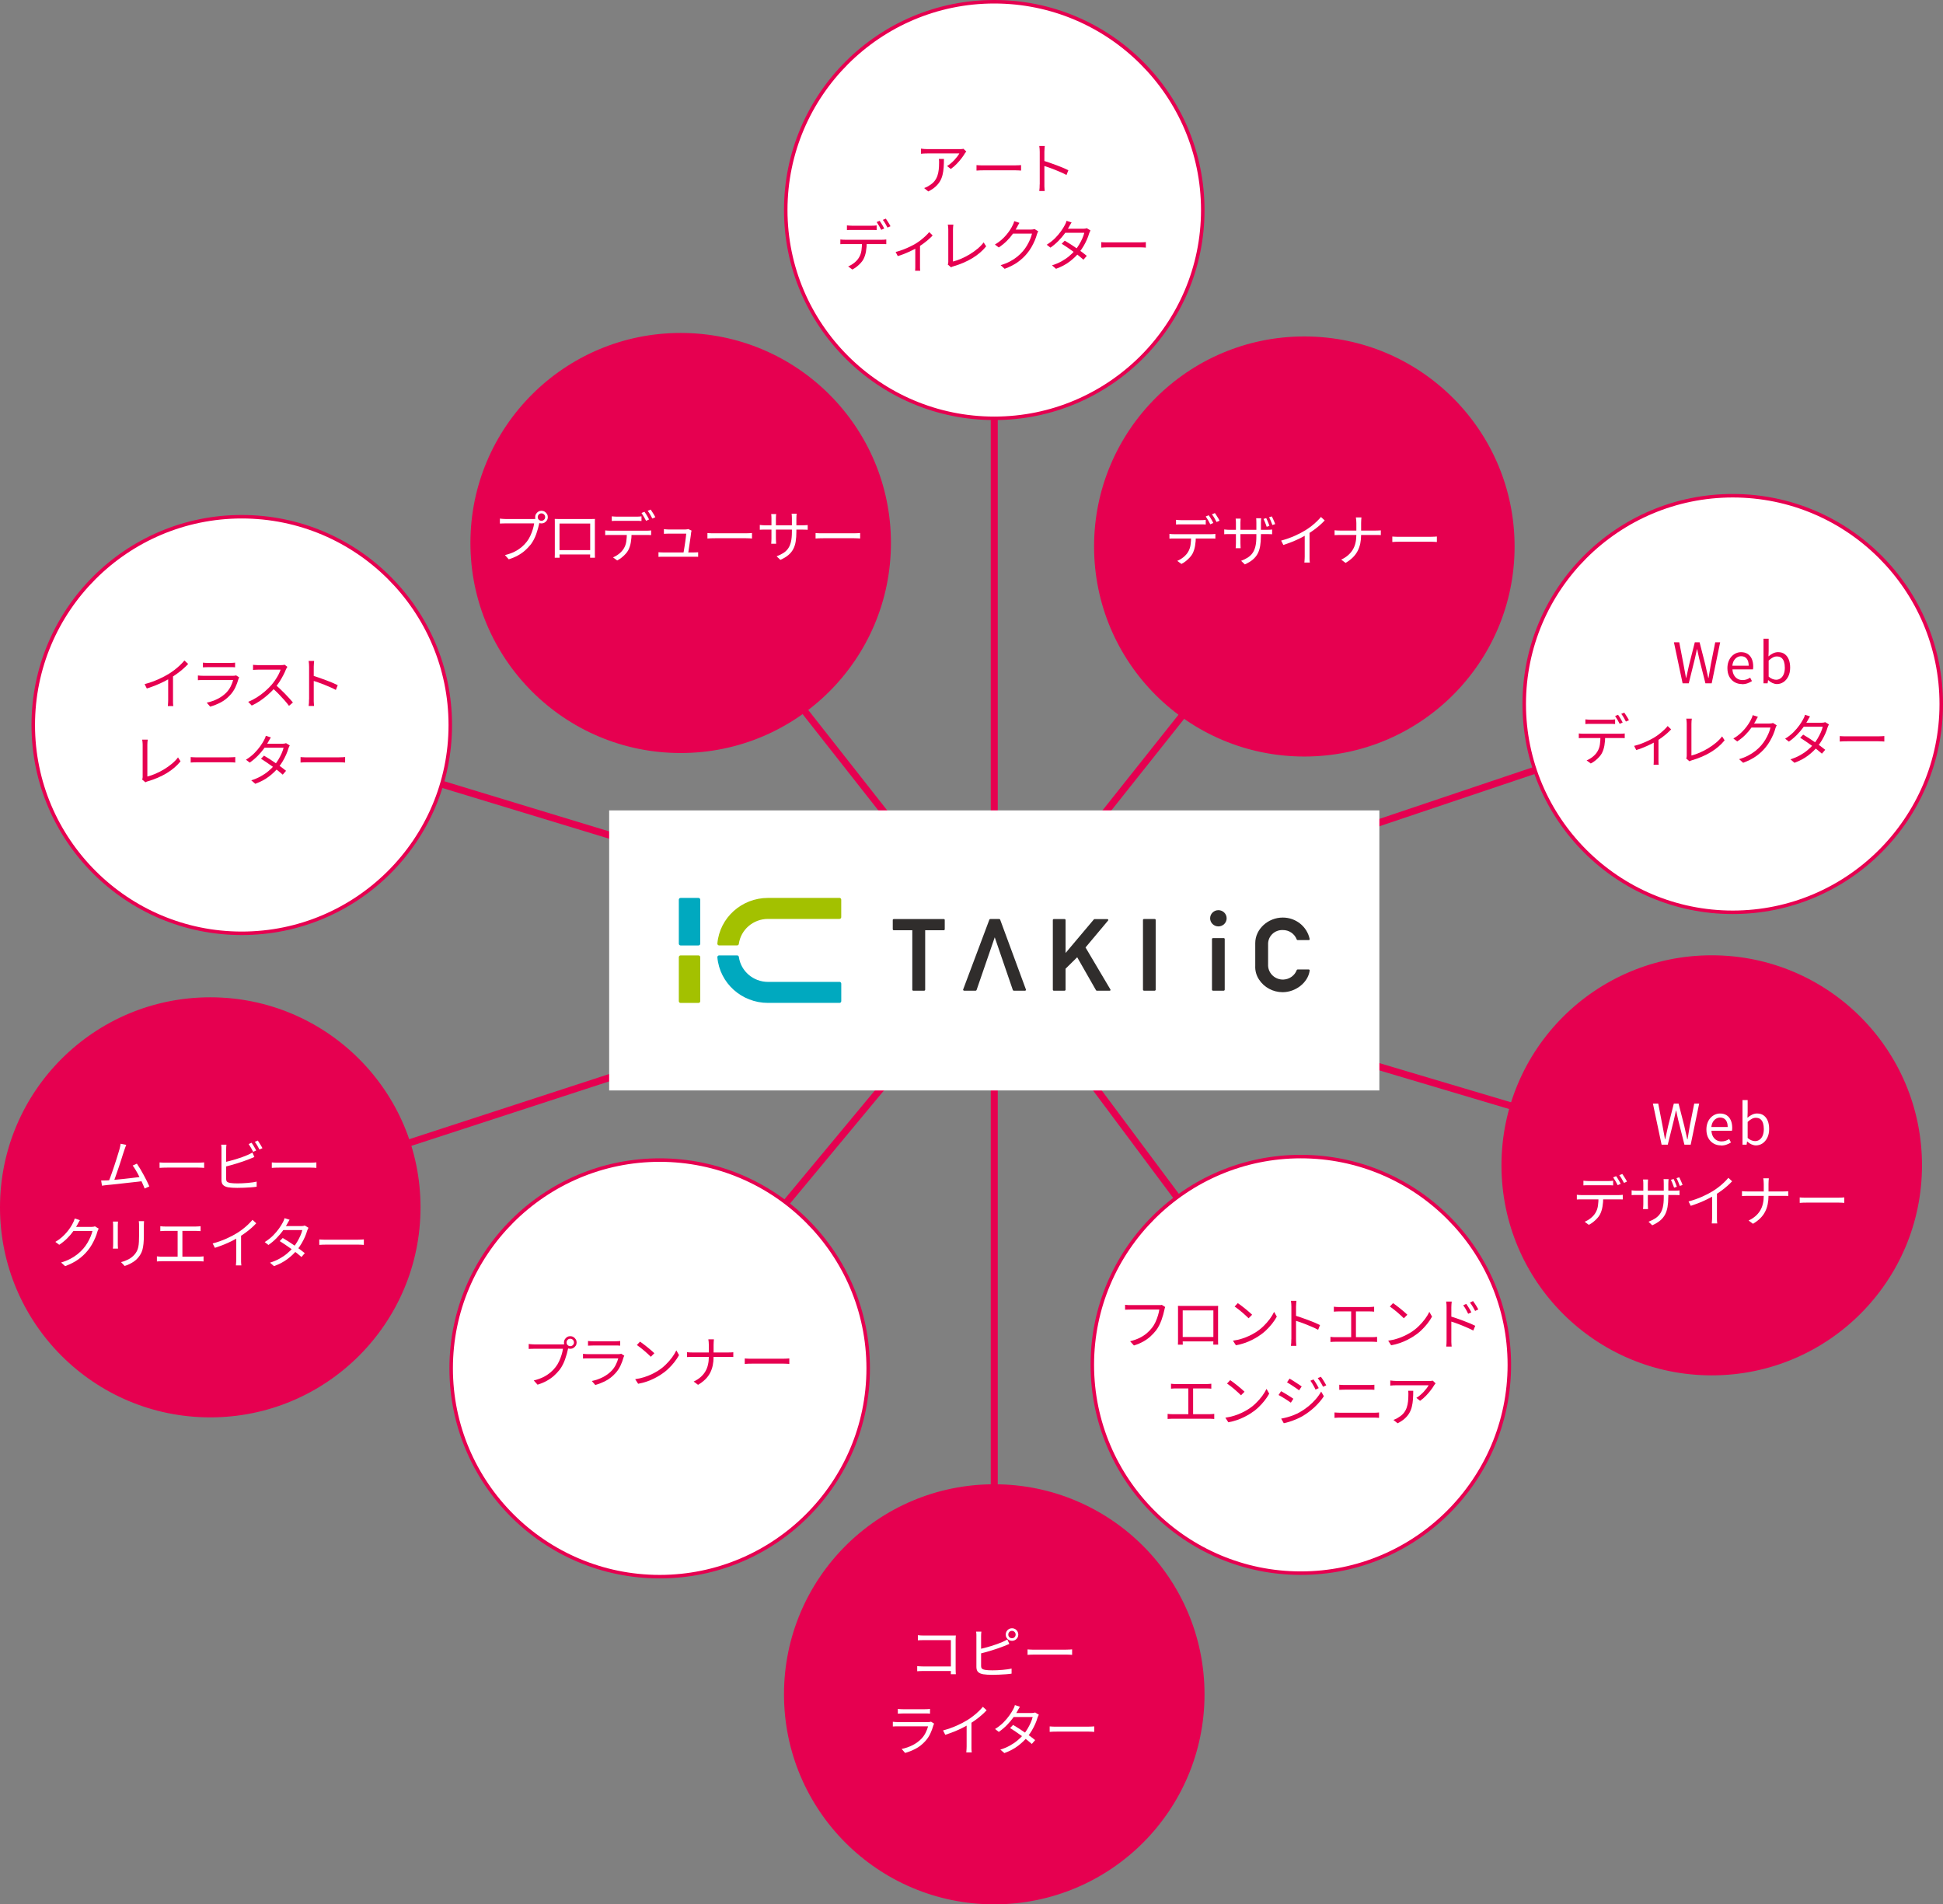 <?xml version="1.0" encoding="UTF-8"?>
<svg id="_レイヤー_2" data-name="レイヤー 2" xmlns="http://www.w3.org/2000/svg" viewBox="0 0 555 544">
  <rect x="0" y="0" width="555" height="544" fill="#808080" stroke="none"/>
  <defs>
    <style>
      .cls-1 {
        fill: none;
        stroke: #e60050;
        stroke-miterlimit: 10;
        stroke-width: 2px;
      }

      .cls-2 {
        fill: #a3c100;
      }

      .cls-2, .cls-3, .cls-4, .cls-5, .cls-6 {
        stroke-width: 0px;
      }

      .cls-3 {
        fill: #302d2c;
      }

      .cls-4 {
        fill: #fff;
      }

      .cls-5 {
        fill: #e60050;
      }

      .cls-6 {
        fill: #00a9bf;
      }
    </style>
  </defs>
  <g id="moji">
    <g>
      <line class="cls-1" x1="284" y1="272" x2="284" y2="494"/>
      <line class="cls-1" x1="284" y1="60" x2="284" y2="272"/>
      <line class="cls-1" x1="192" y1="155" x2="284" y2="272"/>
      <line class="cls-1" x1="284" y1="272" x2="372" y2="390"/>
      <line class="cls-1" x1="67" y1="206" x2="284" y2="272"/>
      <line class="cls-1" x1="284" y1="272" x2="489" y2="333"/>
      <line class="cls-1" x1="284" y1="272" x2="492" y2="202"/>
      <line class="cls-1" x1="57" y1="346" x2="284" y2="272"/>
      <line class="cls-1" x1="186" y1="390" x2="284" y2="272"/>
      <line class="cls-1" x1="284" y1="272" x2="373" y2="160"/>
      <g>
        <rect class="cls-4" x="174" y="231.5" width="220" height="80"/>
        <g id="_グループ_3225" data-name="グループ 3225">
          <path id="_パス_715" data-name="パス 715" class="cls-2" d="m199.51,272.92h-5.1c-.28,0-.51.22-.51.5v12.58c0,.28.23.5.51.5h5.1c.28,0,.51-.22.51-.5v-12.58c0-.28-.23-.5-.51-.5"/>
          <path id="_パス_716" data-name="パス 716" class="cls-6" d="m199.51,256.5h-5.1c-.28,0-.51.22-.51.5v12.58c0,.28.23.5.51.5h5.1c.28,0,.51-.22.51-.5h0v-12.58c0-.28-.23-.5-.51-.5h0"/>
          <path id="_パス_717" data-name="パス 717" class="cls-2" d="m239.79,256.5h-20.41c-7.54,0-13.82,5.66-14.47,13.03-.02.27.18.52.46.54.01,0,.03,0,.04,0h5.13c.25,0,.47-.18.5-.43.57-4.09,4.13-7.14,8.33-7.14h20.41c.28,0,.51-.22.51-.5h0v-5.01c0-.28-.23-.5-.51-.5,0,0,0,0,0,0"/>
          <path id="_パス_718" data-name="パス 718" class="cls-6" d="m239.79,280.49h-20.41c-4.2,0-7.77-3.05-8.33-7.14-.03-.25-.25-.43-.5-.43h-5.13c-.28,0-.51.22-.51.5,0,.01,0,.03,0,.04.65,7.38,6.93,13.04,14.47,13.03h20.41c.28,0,.51-.22.51-.5h0v-5.01c0-.28-.23-.5-.51-.5h0"/>
          <path id="_パス_719" data-name="パス 719" class="cls-3" d="m269.6,262.54h-14.26c-.19,0-.33.1-.33.25v2.68c.01.16.16.28.32.27,0,0,0,0,0,0h5.26v16.96c-.02.15.1.29.26.31,0,0,.01,0,.02,0h3.09c.17,0,.31-.14.31-.31,0,0,0,0,0,0v-16.96h5.32c.15,0,.26-.13.27-.27v-2.68c0-.14-.13-.25-.27-.25"/>
          <path id="_パス_720" data-name="パス 720" class="cls-3" d="m275.17,282.88c.05.08.14.12.24.12h3.29c.12,0,.23-.1.26-.21l5.18-15.04,5.16,15.04c.03.12.14.21.27.21h3.24c.09,0,.17-.05.21-.12.04-.06.05-.14.03-.21l-7.37-19.98c-.05-.1-.15-.16-.26-.16h-2.55c-.11,0-.21.06-.26.16,0,0-7.48,19.95-7.5,19.98-.02.07,0,.15.04.21"/>
          <path id="_パス_721" data-name="パス 721" class="cls-3" d="m329.84,262.53h-3.08c-.15,0-.27.1-.28.25v19.91c0,.16.12.3.28.31h3.08c.16-.02.28-.15.27-.31v-19.91c0-.14-.12-.25-.26-.25,0,0,0,0,0,0"/>
          <path id="_パス_722" data-name="パス 722" class="cls-3" d="m349.54,267.99h-3.06c-.15-.01-.28.1-.29.24,0,0,0,0,0,0v14.46c-.01.16.11.3.27.31,0,0,.01,0,.02,0h3.06c.17,0,.29-.15.29-.31v-14.46c-.01-.15-.14-.26-.29-.25"/>
          <path id="_パス_723" data-name="パス 723" class="cls-3" d="m350.38,262.32c0,1.28-1.06,2.32-2.36,2.32s-2.36-1.04-2.36-2.32,1.06-2.32,2.36-2.32,2.36,1.04,2.36,2.32h0"/>
          <path id="_パス_724" data-name="パス 724" class="cls-3" d="m374.1,268.25s0,.03,0,.04c0,.14-.12.26-.26.26h-3.19c-.12,0-.23-.08-.26-.2-.62-1.63-2.22-2.7-3.99-2.67-2.22-.08-4.09,1.62-4.18,3.81,0,.05,0,.11,0,.16v6.24c.12,2.29,2.11,4.05,4.44,3.93,1.68-.09,3.14-1.14,3.73-2.68.03-.12.13-.2.26-.2h3.18c.08,0,.16.04.21.1.05.07.07.17.05.26-.49,3.44-4.04,6.13-7.72,6.13-2.74,0-5.3-1.37-6.76-3.64-.76-1.16-1.13-2.52-1.06-3.9v-6.48c0-4.03,3.68-7.3,7.85-7.3,3.72-.01,6.93,2.54,7.69,6.11v.03Z"/>
          <path id="_パス_725" data-name="パス 725" class="cls-3" d="m317.14,282.59l-7.07-11.94,6.43-7.67c.07-.08.09-.19.05-.29-.05-.1-.16-.15-.27-.14h-3.62c-.08,0-.16.04-.21.09l-8.08,9.59v-9.44c-.01-.14-.13-.25-.28-.25h-3.09c-.14,0-.26.11-.27.25v19.91c0,.16.11.29.27.31h3.09c.16-.02.28-.15.28-.31v-5.98s3.32-3.27,3.32-3.27l5.36,9.4c.05.09.14.15.25.16h3.66c.14,0,.25-.11.25-.24,0-.04,0-.07-.03-.11l-.04-.07Z"/>
        </g>
      </g>
      <g>
        <g>
          <ellipse class="cls-4" cx="284" cy="60" rx="59.56" ry="59.5"/>
          <path class="cls-5" d="m284,1c32.57,0,59.06,26.47,59.06,59s-26.5,59-59.06,59-59.06-26.47-59.06-59S251.43,1,284,1m0-1c-33.17,0-60.06,26.86-60.06,60s26.89,60,60.06,60,60.06-26.86,60.06-60S317.17,0,284,0h0Z"/>
        </g>
        <g>
          <path class="cls-5" d="m276.02,43.28c-.06.07-.14.17-.22.27-.08.11-.15.21-.22.3-.2.36-.5.81-.91,1.34-.4.53-.86,1.07-1.39,1.62-.52.55-1.09,1.04-1.7,1.46l-1.06-.85c.37-.21.74-.47,1.1-.78.36-.3.69-.62,1.01-.96.31-.34.59-.67.83-.99s.43-.61.57-.86h-9.13c-.3,0-.6,0-.9.02-.3.02-.61.04-.93.07v-1.46c.28.04.58.08.9.1.32.03.63.04.93.04h9.19c.11,0,.23,0,.38,0,.14,0,.29-.02.42-.04.14-.02.25-.04.32-.05l.78.75Zm-6.39,2.11c0,.86-.03,1.67-.08,2.43s-.16,1.47-.32,2.13c-.16.66-.4,1.27-.73,1.83s-.76,1.08-1.31,1.57c-.54.49-1.22.93-2.03,1.34l-1.19-.96c.22-.07.46-.17.72-.3.26-.12.5-.26.72-.42.63-.37,1.13-.79,1.51-1.26.37-.47.65-.98.84-1.53s.31-1.13.38-1.74c.07-.61.1-1.25.1-1.91,0-.2,0-.39,0-.58,0-.18-.02-.38-.06-.59h1.44Z"/>
          <path class="cls-5" d="m278.92,47.17c.16.01.36.02.59.04.23.02.49.03.78.03s.57,0,.86,0h8.78c.41,0,.75-.01,1.04-.03s.52-.04.69-.05v1.57c-.16-.01-.4-.03-.71-.05-.31-.02-.65-.03-1-.03h-8.79c-.44,0-.85,0-1.25.02-.4.02-.72.03-.98.06v-1.57Z"/>
          <path class="cls-5" d="m296.99,52.69v-9.31c0-.22-.01-.5-.03-.82-.02-.32-.05-.6-.1-.85h1.57c-.02.23-.05.51-.07.83-.03.32-.04.6-.04.83v3.35c0,.66,0,1.31,0,1.95,0,.65,0,1.25,0,1.81v2.2c0,.17,0,.37,0,.59,0,.22.02.45.04.68.02.23.04.43.05.62h-1.55c.04-.26.07-.56.09-.91.02-.35.02-.68.02-.98Zm1.06-6.78c.52.16,1.1.35,1.74.57.64.22,1.28.45,1.95.7.66.25,1.29.49,1.88.74.59.25,1.11.49,1.55.71l-.54,1.36c-.46-.26-.98-.51-1.55-.76-.58-.25-1.17-.5-1.77-.74-.6-.25-1.19-.47-1.75-.66-.56-.2-1.06-.36-1.5-.49v-1.42Z"/>
          <path class="cls-5" d="m240.05,68.41c.21.02.43.04.66.06.23.02.47.02.71.02h10.49c.17,0,.37,0,.61-.02.23-.01.45-.03.64-.06v1.33c-.17-.01-.37-.02-.6-.02-.23,0-.45,0-.65,0h-11.2c-.24,0-.46.01-.67.03v-1.33Zm1.89-4.02c.23.02.47.04.71.06.24.02.49.03.74.03h5.54c.22,0,.47,0,.74-.02.27-.02.52-.04.74-.07v1.33c-.23-.02-.48-.03-.74-.04-.26,0-.51,0-.74,0h-5.53c-.27,0-.53,0-.78,0-.25,0-.48.02-.7.04v-1.33Zm5.64,4.67c0,1-.07,1.92-.22,2.76-.14.84-.39,1.59-.74,2.26-.19.35-.45.71-.78,1.06-.33.36-.69.7-1.09,1.02-.4.32-.83.6-1.29.83l-1.19-.88c.62-.26,1.2-.6,1.75-1.04.54-.44.97-.91,1.28-1.41.41-.64.66-1.35.77-2.12.11-.77.16-1.6.16-2.49h1.35Zm3.68-5.97c.14.18.29.4.45.66.16.26.32.53.47.79.15.27.29.51.39.74l-.86.38c-.16-.33-.36-.71-.61-1.13-.25-.42-.48-.79-.69-1.1l.85-.35Zm1.76-.64c.14.19.29.42.46.69.17.27.34.53.5.79s.29.49.38.7l-.86.38c-.17-.35-.38-.73-.62-1.14s-.48-.77-.71-1.06l.85-.35Z"/>
          <path class="cls-5" d="m255.84,71.97c.7-.17,1.42-.39,2.14-.67.72-.28,1.4-.57,2.03-.88.64-.31,1.17-.6,1.59-.86.51-.31,1.01-.65,1.48-1.03.47-.38.92-.76,1.32-1.14.41-.38.74-.75,1.01-1.09l.99.96c-.3.33-.68.7-1.13,1.1-.45.4-.95.8-1.48,1.19-.53.4-1.08.76-1.65,1.1-.33.2-.72.42-1.15.64-.44.22-.9.45-1.39.67s-1.01.44-1.55.65c-.54.21-1.08.39-1.61.55l-.61-1.18Zm5.62-1.7l1.33-.32v5.98c0,.16,0,.33,0,.52,0,.19.01.36.02.52.01.16.03.28.05.37h-1.47c.01-.09.02-.21.03-.37.01-.16.02-.33.02-.52,0-.19,0-.36,0-.52v-5.66Z"/>
          <path class="cls-5" d="m270.71,75.58c.06-.13.11-.25.13-.37s.03-.26.03-.42v-9.15c0-.14,0-.3-.02-.5-.02-.19-.03-.37-.05-.54-.02-.17-.04-.31-.07-.42h1.59c-.03.19-.06.42-.08.7-.02.27-.03.53-.03.76v9.07c.77-.19,1.56-.46,2.38-.82.82-.35,1.62-.77,2.4-1.24.78-.47,1.52-1,2.21-1.57.69-.57,1.28-1.18,1.77-1.83l.72,1.12c-1.04,1.29-2.36,2.42-3.96,3.39-1.61.97-3.41,1.74-5.41,2.32-.09.02-.19.06-.3.1-.12.05-.24.11-.37.18l-.93-.8Z"/>
          <path class="cls-5" d="m291.19,63.66c-.14.21-.27.44-.4.68-.13.24-.23.43-.3.58-.32.59-.72,1.22-1.2,1.9-.48.68-1.05,1.35-1.71,2.01-.66.66-1.43,1.28-2.29,1.86l-1.11-.83c.69-.4,1.31-.85,1.86-1.33.54-.48,1.02-.97,1.43-1.46.41-.49.76-.96,1.05-1.41.29-.45.52-.85.69-1.22.09-.14.18-.33.28-.58s.17-.48.22-.68l1.49.48Zm5.37,2.43c-.07.11-.14.24-.21.41-.06.17-.12.31-.16.44-.14.53-.34,1.12-.61,1.75-.27.63-.59,1.27-.96,1.92s-.8,1.26-1.28,1.83c-.73.89-1.59,1.69-2.6,2.42-1.01.73-2.27,1.37-3.77,1.93l-1.15-1.04c.98-.29,1.86-.64,2.64-1.05.78-.41,1.48-.87,2.1-1.37.62-.5,1.17-1.03,1.65-1.6.42-.49.8-1.03,1.15-1.62.35-.59.64-1.18.89-1.77.25-.59.42-1.13.53-1.61h-5.94l.51-1.15h5.11c.21,0,.41-.01.59-.04.18-.03.33-.07.45-.12l1.07.66Z"/>
          <path class="cls-5" d="m306.09,63.53c-.14.21-.27.44-.4.67-.13.23-.24.43-.32.58-.32.59-.73,1.23-1.24,1.93-.51.7-1.1,1.39-1.78,2.09-.68.69-1.44,1.34-2.3,1.94l-1.07-.83c.92-.57,1.71-1.19,2.39-1.87.67-.68,1.24-1.35,1.7-2,.46-.65.81-1.22,1.06-1.7.09-.14.18-.33.29-.58.11-.25.18-.48.22-.68l1.46.46Zm5.4,2.3c-.07.12-.14.26-.21.42-.06.17-.12.31-.18.44-.15.54-.36,1.13-.64,1.76s-.6,1.26-.98,1.9-.8,1.25-1.28,1.83c-.72.89-1.61,1.74-2.68,2.55-1.07.82-2.37,1.5-3.88,2.06l-1.15-.99c.99-.31,1.9-.69,2.71-1.14.82-.45,1.55-.95,2.2-1.5.65-.54,1.22-1.1,1.7-1.68.42-.49.8-1.03,1.15-1.62.35-.59.65-1.17.91-1.75.26-.58.44-1.12.56-1.62h-5.94l.51-1.14h5.09c.21,0,.41-.01.59-.04.18-.03.34-.07.46-.12l1.06.64Zm-7.34,2.93c.51.3,1.05.63,1.62.99.57.36,1.13.74,1.69,1.13.56.39,1.1.77,1.61,1.14.51.37.97.73,1.36,1.06l-.95,1.1c-.36-.33-.8-.7-1.31-1.1s-1.04-.81-1.61-1.22c-.57-.41-1.13-.81-1.7-1.19-.57-.38-1.09-.73-1.59-1.04l.86-.88Z"/>
          <path class="cls-5" d="m314.56,69.17c.16.01.36.02.59.04.23.02.49.03.78.03s.57,0,.86,0h8.78c.41,0,.75-.01,1.04-.03s.52-.04.69-.05v1.57c-.16-.01-.4-.03-.71-.05-.31-.02-.65-.03-1-.03h-8.79c-.44,0-.85,0-1.25.02-.4.02-.72.03-.98.06v-1.57Z"/>
        </g>
      </g>
      <g>
        <g>
          <ellipse class="cls-4" cx="69.06" cy="207.11" rx="59.56" ry="59.5"/>
          <path class="cls-5" d="m69.06,148.11c32.57,0,59.06,26.47,59.06,59s-26.5,59-59.06,59-59.06-26.47-59.06-59,26.5-59,59.06-59m0-1c-33.17,0-60.06,26.86-60.06,60s26.89,60,60.06,60,60.06-26.86,60.06-60-26.89-60-60.06-60h0Z"/>
        </g>
        <g>
          <path class="cls-5" d="m41.3,195.43c1.39-.37,2.68-.83,3.88-1.36,1.2-.53,2.24-1.08,3.12-1.63.56-.35,1.1-.73,1.63-1.14.53-.41,1.03-.84,1.5-1.29.47-.45.89-.89,1.25-1.33l1.07.99c-.45.48-.93.95-1.46,1.41-.52.46-1.08.9-1.66,1.32-.58.42-1.19.83-1.82,1.22-.59.35-1.25.71-1.99,1.09-.74.37-1.52.73-2.35,1.06-.83.33-1.68.63-2.53.91l-.64-1.25Zm6.74-2.32l1.38-.42v7.3c0,.2,0,.42,0,.64,0,.22.02.43.03.62.02.19.03.34.06.45h-1.57c.01-.11.02-.26.04-.45.02-.19.03-.4.04-.62.01-.22.02-.44.02-.64v-6.88Z"/>
          <path class="cls-5" d="m68.32,193.51c-.03.06-.07.14-.12.23s-.08.17-.09.23c-.21.79-.51,1.58-.88,2.38-.37.79-.86,1.52-1.46,2.17-.84.92-1.75,1.63-2.73,2.14-.98.51-1.98.91-3,1.2l-.99-1.14c1.13-.23,2.18-.6,3.16-1.1.97-.5,1.8-1.11,2.48-1.82.49-.51.89-1.08,1.21-1.72.31-.63.55-1.24.7-1.82h-8.51c-.19,0-.43,0-.7,0-.28,0-.57.02-.86.04v-1.34c.3.03.58.06.85.07.27.02.51.02.72.02h8.44c.18,0,.35-.01.51-.03s.28-.05.37-.1l.91.58Zm-10.36-4.22c.21.03.44.05.69.06.25.01.5.02.75.02h6.29c.26,0,.51,0,.77-.02s.49-.03.69-.06v1.33c-.19-.02-.42-.03-.68-.04-.26,0-.53,0-.79,0h-6.28c-.25,0-.49,0-.74.02-.25.01-.48.02-.7.03v-1.33Z"/>
          <path class="cls-5" d="m82.09,190.5c-.05.06-.12.17-.2.31s-.15.27-.2.39c-.2.52-.47,1.1-.8,1.74-.33.63-.7,1.26-1.1,1.88-.41.62-.83,1.18-1.28,1.68-.59.66-1.23,1.3-1.94,1.93-.7.62-1.45,1.21-2.23,1.74-.78.54-1.59,1-2.43,1.38l-1.02-1.07c.86-.34,1.7-.77,2.49-1.27.8-.51,1.54-1.06,2.24-1.66.7-.6,1.32-1.21,1.87-1.82.36-.42.72-.88,1.08-1.4.36-.52.68-1.05.96-1.58.28-.54.49-1.03.62-1.46h-6.25c-.18,0-.39,0-.62.02-.23.01-.44.02-.62.03-.19.01-.31.02-.38.03v-1.46c.07.01.21.02.41.04.2.02.41.03.63.04.22.01.42.02.58.02h6.18c.27,0,.5-.01.71-.03s.37-.05.49-.1l.82.62Zm-3.38,5.15c.44.36.89.76,1.35,1.2.46.44.92.89,1.37,1.35s.86.91,1.25,1.33c.38.42.72.8.99,1.14l-1.12.96c-.37-.51-.82-1.06-1.35-1.66-.52-.59-1.08-1.18-1.66-1.78s-1.17-1.14-1.75-1.64l.91-.91Z"/>
          <path class="cls-5" d="m88.29,199.79v-9.31c0-.22-.01-.5-.03-.82-.02-.32-.05-.6-.1-.85h1.57c-.02.23-.05.51-.07.83-.03.32-.04.6-.04.83v3.35c0,.66,0,1.31,0,1.95,0,.65,0,1.25,0,1.81v2.2c0,.17,0,.37,0,.59,0,.22.02.45.04.68.02.23.04.43.05.62h-1.55c.04-.26.07-.56.09-.91.02-.35.02-.68.02-.98Zm1.06-6.78c.52.16,1.1.35,1.74.57.64.22,1.28.45,1.95.7.66.25,1.29.49,1.88.74.59.25,1.11.49,1.55.71l-.54,1.36c-.46-.26-.98-.51-1.55-.76-.58-.25-1.17-.5-1.77-.74-.6-.25-1.19-.47-1.75-.66-.56-.2-1.06-.36-1.5-.49v-1.42Z"/>
          <path class="cls-5" d="m40.59,222.69c.06-.13.11-.25.13-.37s.03-.26.03-.42v-9.15c0-.14,0-.3-.02-.5-.02-.19-.03-.37-.05-.54-.02-.17-.04-.31-.07-.42h1.59c-.03.19-.06.42-.08.7-.02.27-.03.53-.03.76v9.07c.77-.19,1.56-.46,2.38-.82.82-.35,1.62-.77,2.4-1.24.78-.47,1.52-1,2.21-1.57.69-.57,1.28-1.18,1.77-1.83l.72,1.12c-1.04,1.29-2.36,2.42-3.96,3.39-1.61.97-3.41,1.74-5.41,2.32-.09.02-.19.06-.3.1-.12.05-.24.11-.37.18l-.93-.8Z"/>
          <path class="cls-5" d="m54.46,216.27c.16.01.36.02.59.04.23.02.49.03.78.03s.57,0,.86,0h8.78c.41,0,.75-.01,1.04-.03s.52-.04.69-.05v1.57c-.16-.01-.4-.03-.71-.05-.31-.02-.65-.03-1-.03h-8.79c-.44,0-.85,0-1.25.02-.4.02-.72.03-.98.06v-1.57Z"/>
          <path class="cls-5" d="m77.37,210.64c-.14.21-.27.44-.4.67-.13.23-.24.43-.32.58-.32.59-.73,1.23-1.24,1.93-.51.7-1.1,1.39-1.78,2.09-.68.69-1.44,1.34-2.3,1.94l-1.07-.83c.92-.57,1.71-1.19,2.39-1.87.67-.68,1.24-1.35,1.7-2,.46-.65.81-1.22,1.06-1.7.09-.14.18-.33.29-.58.11-.25.18-.48.22-.68l1.46.46Zm5.4,2.3c-.07.12-.14.26-.21.42-.06.17-.12.31-.18.44-.15.54-.36,1.13-.64,1.76s-.6,1.26-.98,1.9-.8,1.25-1.28,1.83c-.72.89-1.61,1.74-2.68,2.55-1.07.82-2.37,1.5-3.88,2.06l-1.15-.99c.99-.31,1.9-.69,2.71-1.14.82-.45,1.55-.95,2.2-1.5.65-.54,1.22-1.1,1.7-1.68.42-.49.8-1.03,1.15-1.62.35-.59.65-1.17.91-1.75.26-.58.44-1.12.56-1.62h-5.94l.51-1.14h5.09c.21,0,.41-.01.59-.04.18-.03.34-.07.46-.12l1.06.64Zm-7.34,2.93c.51.3,1.05.63,1.62.99.57.36,1.13.74,1.69,1.13.56.39,1.1.77,1.61,1.14.51.37.97.73,1.36,1.06l-.95,1.1c-.36-.33-.8-.7-1.31-1.1s-1.04-.81-1.61-1.22c-.57-.41-1.13-.81-1.7-1.19-.57-.38-1.09-.73-1.59-1.04l.86-.88Z"/>
          <path class="cls-5" d="m85.84,216.27c.16.01.36.02.59.04.23.02.49.03.78.03s.57,0,.86,0h8.78c.41,0,.75-.01,1.04-.03s.52-.04.69-.05v1.57c-.16-.01-.4-.03-.71-.05-.31-.02-.65-.03-1-.03h-8.79c-.44,0-.85,0-1.25.02-.4.02-.72.03-.98.06v-1.57Z"/>
        </g>
      </g>
      <g>
        <g>
          <ellipse class="cls-5" cx="60.06" cy="344.89" rx="59.56" ry="59.5"/>
          <path class="cls-5" d="m60.06,285.89c32.57,0,59.06,26.47,59.06,59s-26.5,59-59.06,59S1,377.43,1,344.89s26.5-59,59.06-59m0-1c-33.17,0-60.06,26.86-60.06,60s26.89,60,60.06,60,60.06-26.86,60.06-60-26.89-60-60.06-60h0Z"/>
        </g>
        <g>
          <path class="cls-4" d="m30.37,337.21c.38-.02.85-.06,1.4-.1.55-.05,1.15-.1,1.79-.16s1.29-.12,1.96-.2c.67-.07,1.32-.15,1.95-.22.63-.07,1.21-.14,1.73-.21s.96-.12,1.3-.17l.35,1.23c-.36.05-.82.11-1.38.18s-1.16.13-1.8.2c-.65.07-1.31.14-2,.22s-1.36.16-2.01.23c-.65.07-1.25.14-1.81.19-.56.05-1.02.1-1.39.13-.2.02-.42.05-.64.08-.22.03-.45.06-.69.1l-.24-1.49c.25.01.5.01.76,0,.26,0,.5-.01.73-.02Zm5.69-10.16c-.07.2-.16.42-.25.64-.09.22-.19.51-.3.85-.1.27-.22.64-.37,1.12-.15.48-.32,1.01-.5,1.59s-.38,1.18-.59,1.8-.41,1.22-.62,1.81c-.2.59-.39,1.11-.55,1.58-.17.46-.31.83-.42,1.11l-1.46.05c.14-.32.3-.73.48-1.22.18-.49.38-1.04.59-1.65s.42-1.23.63-1.86c.21-.63.41-1.25.6-1.85.19-.6.36-1.14.5-1.62.14-.48.26-.86.34-1.14.1-.37.17-.67.21-.89.04-.22.07-.43.1-.65l1.6.32Zm3.04,5.36c.29.42.6.91.94,1.47.34.57.67,1.16,1.01,1.78.34.62.65,1.22.93,1.78.28.57.51,1.06.68,1.47l-1.35.61c-.16-.44-.37-.95-.64-1.54-.27-.59-.56-1.2-.87-1.83s-.64-1.23-.97-1.79c-.33-.57-.64-1.03-.93-1.41l1.2-.54Z"/>
          <path class="cls-4" d="m45.57,332.06c.16.01.36.02.59.04.23.02.49.03.78.03s.57,0,.86,0h8.78c.41,0,.75-.01,1.04-.03s.52-.04.69-.05v1.57c-.16-.01-.4-.03-.71-.05-.31-.02-.65-.03-1-.03h-8.79c-.44,0-.85,0-1.25.02-.4.02-.72.03-.98.06v-1.57Z"/>
          <path class="cls-4" d="m64.68,326.99c-.02.18-.04.39-.06.62-.02.23-.02.46-.02.68v8.45c0,.41.09.69.26.84.18.15.46.27.86.34.26.04.57.07.95.1.38.02.77.03,1.16.03.43,0,.89-.01,1.38-.03.49-.02.99-.05,1.5-.1.51-.04.99-.1,1.43-.16s.84-.14,1.17-.22v1.46c-.46.07-1.01.14-1.66.18-.65.05-1.31.08-1.99.11-.68.03-1.31.04-1.9.04-.47,0-.93-.01-1.39-.04-.45-.03-.85-.07-1.18-.12-.62-.11-1.09-.32-1.43-.63-.33-.31-.5-.8-.5-1.45v-8.8c0-.14,0-.28,0-.43,0-.15-.02-.3-.03-.46-.02-.15-.03-.29-.06-.41h1.49Zm-.67,5.04c.48-.11,1.01-.24,1.59-.39.58-.15,1.17-.32,1.78-.5.6-.18,1.19-.37,1.76-.58.57-.2,1.09-.41,1.55-.61.25-.11.49-.22.72-.34.23-.12.46-.25.69-.38l.56,1.28c-.22.1-.47.2-.74.31-.27.11-.53.22-.76.31-.5.2-1.06.41-1.67.62s-1.25.42-1.9.62c-.65.2-1.28.38-1.9.55-.61.17-1.17.31-1.67.43v-1.33Zm7.86-5.58c.14.19.29.42.45.68.16.26.32.53.47.79.15.27.29.51.39.72l-.86.4c-.16-.33-.36-.71-.61-1.13s-.48-.79-.69-1.1l.85-.37Zm1.76-.64c.14.2.29.44.46.7.17.27.33.53.49.79.15.26.29.49.39.68l-.86.4c-.17-.35-.38-.73-.62-1.14s-.48-.77-.7-1.06l.85-.37Z"/>
          <path class="cls-4" d="m77.63,332.06c.16.01.36.02.59.04.23.02.49.03.78.03s.57,0,.86,0h8.78c.41,0,.75-.01,1.04-.03s.52-.04.69-.05v1.57c-.16-.01-.4-.03-.71-.05-.31-.02-.65-.03-1-.03h-8.79c-.44,0-.85,0-1.25.02-.4.02-.72.03-.98.06v-1.57Z"/>
          <path class="cls-4" d="m22.82,348.56c-.14.21-.27.44-.4.68-.13.24-.23.43-.3.58-.32.59-.72,1.22-1.2,1.9-.48.68-1.05,1.35-1.71,2.01-.66.66-1.43,1.28-2.29,1.86l-1.11-.83c.69-.4,1.31-.85,1.86-1.33.54-.48,1.02-.97,1.43-1.46.41-.49.76-.96,1.05-1.41.29-.45.52-.85.69-1.22.09-.14.18-.33.28-.58s.17-.48.22-.68l1.49.48Zm5.37,2.43c-.07.11-.14.24-.21.41-.06.17-.12.31-.16.44-.14.53-.34,1.12-.61,1.75-.27.63-.59,1.27-.96,1.92s-.8,1.26-1.28,1.83c-.73.89-1.59,1.69-2.6,2.42-1.01.73-2.27,1.37-3.77,1.93l-1.15-1.04c.98-.29,1.86-.64,2.64-1.05.78-.41,1.48-.87,2.1-1.37.62-.5,1.17-1.03,1.65-1.6.42-.49.8-1.03,1.15-1.62.35-.59.64-1.18.89-1.77.25-.59.42-1.13.53-1.61h-5.94l.51-1.15h5.11c.21,0,.41-.01.59-.04.18-.03.33-.07.45-.12l1.07.66Z"/>
          <path class="cls-4" d="m33.71,348.97c-.01.15-.02.33-.04.54-.02.21-.02.42-.02.61v5.34c0,.2,0,.42.02.65.02.23.03.42.04.57h-1.47c.02-.13.04-.31.06-.54s.02-.46.02-.7v-5.33c0-.14,0-.33-.02-.57-.01-.24-.03-.43-.05-.58h1.46Zm7.43-.13c-.01.2-.02.42-.03.65-.01.23-.02.48-.02.74v2.59c0,.96-.03,1.78-.1,2.45-.07.67-.17,1.25-.3,1.72-.13.48-.31.89-.52,1.26s-.46.71-.75,1.06c-.34.41-.73.76-1.18,1.06-.44.3-.89.56-1.35.77-.46.21-.89.38-1.28.5l-1.04-1.1c.74-.18,1.43-.44,2.09-.78s1.24-.79,1.74-1.35c.29-.33.52-.67.7-1.02s.31-.73.4-1.16c.09-.43.15-.92.18-1.49.03-.56.05-1.23.05-1.98v-2.53c0-.27,0-.51-.02-.74-.02-.23-.03-.45-.06-.65h1.51Z"/>
          <path class="cls-4" d="m44.81,358.89c.23.03.47.06.71.07s.47.02.7.02h10.59c.25,0,.48-.01.7-.03.22-.02.43-.04.63-.06v1.46c-.21-.02-.45-.04-.7-.05-.26-.01-.46-.02-.62-.02h-10.59c-.21,0-.44,0-.68.02s-.48.03-.73.05v-1.46Zm.98-8.61c.21.03.45.06.71.07.26.02.47.02.63.02h8.81c.25,0,.49-.01.72-.03.23-.02.45-.04.64-.06v1.41c-.2-.02-.42-.04-.66-.05-.24-.01-.47-.02-.7-.02h-8.81c-.15,0-.36,0-.63.02-.27.01-.51.03-.71.05v-1.41Zm4.95,9.39v-8.59h1.36v8.59h-1.36Z"/>
          <path class="cls-4" d="m60.74,355.21c1.39-.37,2.68-.83,3.88-1.36,1.2-.53,2.24-1.08,3.12-1.63.56-.35,1.1-.73,1.63-1.14.53-.41,1.03-.84,1.5-1.29.47-.45.89-.89,1.25-1.33l1.07.99c-.45.48-.93.95-1.46,1.41-.52.46-1.08.9-1.66,1.32-.58.42-1.19.83-1.82,1.22-.59.35-1.25.71-1.99,1.09-.74.37-1.52.73-2.35,1.06-.83.33-1.68.63-2.53.91l-.64-1.25Zm6.74-2.32l1.38-.42v7.3c0,.2,0,.42,0,.64,0,.22.02.43.03.62.02.19.03.34.06.45h-1.57c.01-.11.02-.26.04-.45.02-.19.03-.4.04-.62.01-.22.02-.44.02-.64v-6.88Z"/>
          <path class="cls-4" d="m82.72,348.43c-.14.21-.27.44-.4.67-.13.23-.24.43-.32.58-.32.59-.73,1.23-1.24,1.93-.51.7-1.1,1.39-1.78,2.09-.68.69-1.44,1.34-2.3,1.94l-1.07-.83c.92-.57,1.71-1.19,2.39-1.87.67-.68,1.24-1.35,1.7-2,.46-.65.81-1.22,1.06-1.7.09-.14.18-.33.29-.58.11-.25.18-.48.22-.68l1.46.46Zm5.4,2.3c-.07.12-.14.26-.21.42-.06.17-.12.31-.18.44-.15.54-.36,1.13-.64,1.76s-.6,1.26-.98,1.9-.8,1.25-1.28,1.83c-.72.89-1.61,1.74-2.68,2.55-1.07.82-2.37,1.5-3.88,2.06l-1.15-.99c.99-.31,1.9-.69,2.71-1.14.82-.45,1.55-.95,2.2-1.5.65-.54,1.22-1.1,1.7-1.68.42-.49.8-1.03,1.15-1.62.35-.59.65-1.17.91-1.75.26-.58.44-1.12.56-1.62h-5.94l.51-1.14h5.09c.21,0,.41-.01.59-.04.18-.03.34-.07.46-.12l1.06.64Zm-7.34,2.93c.51.3,1.05.63,1.62.99.57.36,1.13.74,1.69,1.13.56.39,1.1.77,1.61,1.14.51.37.97.73,1.36,1.06l-.95,1.1c-.36-.33-.8-.7-1.31-1.1s-1.04-.81-1.61-1.22c-.57-.41-1.13-.81-1.7-1.19-.57-.38-1.09-.73-1.59-1.04l.86-.88Z"/>
          <path class="cls-4" d="m91.19,354.06c.16.01.36.02.59.04.23.02.49.03.78.03s.57,0,.86,0h8.78c.41,0,.75-.01,1.04-.03s.52-.04.69-.05v1.57c-.16-.01-.4-.03-.71-.05-.31-.02-.65-.03-1-.03h-8.79c-.44,0-.85,0-1.25.02-.4.02-.72.03-.98.06v-1.57Z"/>
        </g>
      </g>
      <g>
        <g>
          <ellipse class="cls-4" cx="494.94" cy="201.11" rx="59.56" ry="59.5"/>
          <path class="cls-5" d="m494.94,142.11c32.57,0,59.06,26.47,59.06,59s-26.5,59-59.06,59-59.06-26.47-59.06-59,26.5-59,59.06-59m0-1c-33.17,0-60.06,26.86-60.06,60s26.89,60,60.06,60,60.06-26.86,60.06-60-26.89-60-60.06-60h0Z"/>
        </g>
        <g>
          <path class="cls-5" d="m480.62,195.2l-2.48-11.73h1.52l1.23,6.38c.12.63.23,1.26.35,1.9.12.63.23,1.27.35,1.91h.06c.14-.64.28-1.28.42-1.91.14-.63.28-1.27.42-1.9l1.62-6.38h1.36l1.63,6.38c.14.63.28,1.26.42,1.9.14.63.28,1.27.43,1.91h.08c.11-.64.21-1.28.32-1.91.11-.63.21-1.27.32-1.9l1.27-6.38h1.41l-2.42,11.73h-1.79l-1.78-7.07c-.11-.47-.21-.92-.3-1.35-.09-.43-.18-.87-.28-1.32h-.06c-.09.45-.18.89-.29,1.32-.11.43-.21.88-.3,1.35l-1.75,7.07h-1.76Z"/>
          <path class="cls-5" d="m497.58,195.41c-.78,0-1.48-.18-2.11-.54-.63-.36-1.13-.88-1.5-1.56-.37-.68-.55-1.49-.55-2.44,0-.71.11-1.35.32-1.91.21-.56.5-1.04.87-1.44s.79-.7,1.26-.91c.47-.21.95-.31,1.44-.31.75,0,1.38.17,1.89.5.51.33.91.8,1.18,1.42.27.61.41,1.34.41,2.17,0,.16,0,.31-.02.45-.01.14-.03.27-.05.38h-5.86c.03.62.17,1.15.42,1.61.25.45.58.81,1,1.06s.9.38,1.46.38c.43,0,.81-.06,1.16-.18.35-.12.69-.29,1.02-.5l.51.98c-.37.25-.8.45-1.27.62-.47.17-1,.26-1.59.26Zm-2.74-5.25h4.66c0-.87-.19-1.54-.57-2.01-.38-.46-.91-.7-1.59-.7-.41,0-.79.11-1.15.32-.36.21-.66.52-.9.91-.24.4-.39.89-.46,1.47Z"/>
          <path class="cls-5" d="m507.56,195.41c-.4,0-.81-.1-1.25-.29-.44-.19-.84-.46-1.22-.82h-.06l-.13.9h-1.17v-12.74h1.47v3.49l-.06,1.55c.4-.34.83-.63,1.3-.86.47-.23.95-.35,1.44-.35.75,0,1.38.18,1.89.55.51.37.9.88,1.17,1.54.27.66.4,1.44.4,2.34,0,.98-.18,1.82-.54,2.53-.36.7-.82,1.24-1.39,1.61-.57.37-1.19.55-1.85.55Zm-.24-1.23c.48,0,.91-.14,1.29-.41.38-.27.68-.67.89-1.18.21-.52.32-1.13.32-1.85,0-.64-.08-1.2-.23-1.69-.16-.49-.4-.86-.73-1.13-.33-.27-.78-.4-1.35-.4-.36,0-.74.1-1.12.3-.38.2-.78.5-1.19.88v4.58c.37.33.75.56,1.13.7.38.13.71.2.99.2Z"/>
          <path class="cls-5" d="m450.98,209.52c.21.02.43.04.66.06.23.02.47.02.71.02h10.49c.17,0,.37,0,.61-.02.23-.01.45-.03.64-.06v1.33c-.17-.01-.37-.02-.6-.02-.23,0-.45,0-.65,0h-11.2c-.24,0-.46.01-.67.03v-1.33Zm1.89-4.02c.23.02.47.04.71.06.24.02.49.03.74.03h5.54c.22,0,.47,0,.74-.02.27-.02.52-.04.74-.07v1.33c-.23-.02-.48-.03-.74-.04-.26,0-.51,0-.74,0h-5.53c-.27,0-.53,0-.78,0-.25,0-.48.02-.7.04v-1.33Zm5.64,4.67c0,1-.07,1.92-.22,2.76-.14.84-.39,1.59-.74,2.26-.19.35-.45.71-.78,1.06-.33.36-.69.7-1.09,1.02-.4.32-.83.6-1.29.83l-1.19-.88c.62-.26,1.2-.6,1.75-1.04.54-.44.97-.91,1.28-1.41.41-.64.66-1.35.77-2.12.11-.77.16-1.6.16-2.49h1.35Zm3.68-5.97c.14.18.29.4.45.66.16.26.32.53.47.79.15.27.29.51.39.74l-.86.38c-.16-.33-.36-.71-.61-1.13-.25-.42-.48-.79-.69-1.1l.85-.35Zm1.76-.64c.14.19.29.42.46.69.17.27.34.53.5.79s.29.49.38.7l-.86.38c-.17-.35-.38-.73-.62-1.14s-.48-.77-.71-1.06l.85-.35Z"/>
          <path class="cls-5" d="m466.78,213.07c.7-.17,1.42-.39,2.14-.67.72-.28,1.4-.57,2.03-.88.64-.31,1.17-.6,1.59-.86.51-.31,1.01-.65,1.48-1.03.47-.38.92-.76,1.32-1.14.41-.38.74-.75,1.01-1.09l.99.96c-.3.33-.68.7-1.13,1.1-.45.4-.95.8-1.48,1.19-.53.4-1.08.76-1.65,1.1-.33.2-.72.42-1.15.64-.44.22-.9.45-1.39.67s-1.01.44-1.55.65c-.54.21-1.08.39-1.61.55l-.61-1.18Zm5.62-1.7l1.33-.32v5.98c0,.16,0,.33,0,.52,0,.19.01.36.02.52.01.16.03.28.05.37h-1.47c.01-.09.02-.21.03-.37.01-.16.02-.33.02-.52,0-.19,0-.36,0-.52v-5.66Z"/>
          <path class="cls-5" d="m481.64,216.69c.06-.13.11-.25.13-.37s.03-.26.03-.42v-9.15c0-.14,0-.3-.02-.5-.02-.19-.03-.37-.05-.54-.02-.17-.04-.31-.07-.42h1.59c-.03.19-.06.42-.08.7-.02.27-.03.53-.03.76v9.07c.77-.19,1.56-.46,2.38-.82.82-.35,1.62-.77,2.4-1.24.78-.47,1.52-1,2.21-1.57.69-.57,1.28-1.18,1.77-1.83l.72,1.12c-1.04,1.29-2.36,2.42-3.96,3.39-1.61.97-3.41,1.74-5.41,2.32-.09.02-.19.06-.3.1-.12.05-.24.11-.37.18l-.93-.8Z"/>
          <path class="cls-5" d="m502.13,204.77c-.14.21-.27.44-.4.68-.13.24-.23.43-.3.58-.32.59-.72,1.22-1.2,1.9-.48.68-1.05,1.35-1.71,2.01-.66.66-1.43,1.28-2.29,1.86l-1.11-.83c.69-.4,1.31-.85,1.86-1.33.54-.48,1.02-.97,1.43-1.46.41-.49.76-.96,1.05-1.41.29-.45.52-.85.69-1.22.09-.14.18-.33.28-.58s.17-.48.22-.68l1.49.48Zm5.37,2.43c-.07.11-.14.24-.21.41-.06.17-.12.31-.16.44-.14.53-.34,1.12-.61,1.75-.27.63-.59,1.27-.96,1.92s-.8,1.26-1.28,1.83c-.73.89-1.59,1.69-2.6,2.42-1.01.73-2.27,1.37-3.77,1.93l-1.15-1.04c.98-.29,1.86-.64,2.64-1.05.78-.41,1.48-.87,2.1-1.37.62-.5,1.17-1.03,1.65-1.6.42-.49.8-1.03,1.15-1.62.35-.59.64-1.18.89-1.77.25-.59.42-1.13.53-1.61h-5.94l.51-1.15h5.11c.21,0,.41-.01.59-.04.18-.03.33-.07.45-.12l1.07.66Z"/>
          <path class="cls-5" d="m517.02,204.64c-.14.21-.27.44-.4.67-.13.23-.24.43-.32.58-.32.59-.73,1.23-1.24,1.93-.51.7-1.1,1.39-1.78,2.09-.68.69-1.44,1.34-2.3,1.94l-1.07-.83c.92-.57,1.71-1.19,2.39-1.87.67-.68,1.24-1.35,1.7-2,.46-.65.81-1.22,1.06-1.7.09-.14.18-.33.29-.58.11-.25.18-.48.22-.68l1.46.46Zm5.4,2.3c-.07.12-.14.26-.21.42-.06.17-.12.31-.18.44-.15.54-.36,1.13-.64,1.76s-.6,1.26-.98,1.9-.8,1.25-1.28,1.83c-.72.89-1.61,1.74-2.68,2.55-1.07.82-2.37,1.5-3.88,2.06l-1.15-.99c.99-.31,1.9-.69,2.71-1.14.82-.45,1.55-.95,2.2-1.5.65-.54,1.22-1.1,1.7-1.68.42-.49.8-1.03,1.15-1.62.35-.59.65-1.17.91-1.75.26-.58.44-1.12.56-1.62h-5.94l.51-1.14h5.09c.21,0,.41-.01.59-.04.18-.03.34-.07.46-.12l1.06.64Zm-7.34,2.93c.51.3,1.05.63,1.62.99.57.36,1.13.74,1.69,1.13.56.39,1.1.77,1.61,1.14.51.37.97.73,1.36,1.06l-.95,1.1c-.36-.33-.8-.7-1.31-1.1s-1.04-.81-1.61-1.22c-.57-.41-1.13-.81-1.7-1.19-.57-.38-1.09-.73-1.59-1.04l.86-.88Z"/>
          <path class="cls-5" d="m525.5,210.27c.16.01.36.02.59.04.23.02.49.03.78.03s.57,0,.86,0h8.78c.41,0,.75-.01,1.04-.03s.52-.04.69-.05v1.57c-.16-.01-.4-.03-.71-.05-.31-.02-.65-.03-1-.03h-8.79c-.44,0-.85,0-1.25.02-.4.02-.72.03-.98.06v-1.57Z"/>
        </g>
      </g>
      <g>
        <g>
          <ellipse class="cls-5" cx="488.94" cy="332.89" rx="59.56" ry="59.5"/>
          <path class="cls-5" d="m488.94,273.89c32.57,0,59.06,26.47,59.06,59s-26.5,59-59.06,59-59.06-26.47-59.06-59,26.5-59,59.06-59m0-1c-33.17,0-60.06,26.86-60.06,60s26.89,60,60.06,60,60.06-26.86,60.06-60-26.89-60-60.06-60h0Z"/>
        </g>
        <g>
          <path class="cls-4" d="m474.62,326.99l-2.48-11.73h1.52l1.23,6.38c.12.63.23,1.26.35,1.9.12.63.23,1.27.35,1.91h.06c.14-.64.28-1.28.42-1.91.14-.63.28-1.27.42-1.9l1.62-6.38h1.36l1.63,6.38c.14.63.28,1.26.42,1.9.14.63.28,1.27.43,1.91h.08c.11-.64.21-1.28.32-1.91.11-.63.21-1.27.32-1.9l1.27-6.38h1.41l-2.42,11.73h-1.79l-1.78-7.07c-.11-.47-.21-.92-.3-1.35-.09-.43-.18-.87-.28-1.32h-.06c-.09.45-.18.89-.29,1.32-.11.43-.21.88-.3,1.35l-1.75,7.07h-1.76Z"/>
          <path class="cls-4" d="m491.58,327.2c-.78,0-1.48-.18-2.11-.54-.63-.36-1.13-.88-1.5-1.56-.37-.68-.55-1.49-.55-2.44,0-.71.11-1.35.32-1.91.21-.56.5-1.04.87-1.44s.79-.7,1.26-.91c.47-.21.95-.31,1.44-.31.75,0,1.38.17,1.89.5.51.33.91.8,1.18,1.42.27.61.41,1.34.41,2.17,0,.16,0,.31-.02.45-.01.14-.03.27-.05.38h-5.86c.03.62.17,1.15.42,1.61.25.45.58.81,1,1.06s.9.38,1.46.38c.43,0,.81-.06,1.16-.18.35-.12.69-.29,1.02-.5l.51.98c-.37.25-.8.45-1.27.62-.47.17-1,.26-1.59.26Zm-2.74-5.25h4.66c0-.87-.19-1.54-.57-2.01-.38-.46-.91-.7-1.59-.7-.41,0-.79.11-1.15.32-.36.21-.66.52-.9.91-.24.4-.39.89-.46,1.47Z"/>
          <path class="cls-4" d="m501.56,327.2c-.4,0-.81-.1-1.25-.29-.44-.19-.84-.46-1.22-.82h-.06l-.13.9h-1.17v-12.74h1.47v3.49l-.06,1.55c.4-.34.83-.63,1.3-.86.47-.23.95-.35,1.44-.35.75,0,1.38.18,1.89.55.51.37.9.88,1.17,1.54.27.66.4,1.44.4,2.34,0,.98-.18,1.82-.54,2.53-.36.7-.82,1.24-1.39,1.61-.57.37-1.19.55-1.85.55Zm-.24-1.23c.48,0,.91-.14,1.29-.41.38-.27.68-.67.89-1.18.21-.52.32-1.13.32-1.85,0-.64-.08-1.2-.23-1.69-.16-.49-.4-.86-.73-1.13-.33-.27-.78-.4-1.35-.4-.36,0-.74.1-1.12.3-.38.2-.78.5-1.19.88v4.58c.37.33.75.56,1.13.7.38.13.71.2.99.2Z"/>
          <path class="cls-4" d="m450.42,341.31c.21.02.43.04.66.06.23.02.47.02.71.02h10.49c.17,0,.37,0,.61-.02.23-.01.45-.03.64-.06v1.33c-.17-.01-.37-.02-.6-.02-.23,0-.45,0-.65,0h-11.2c-.24,0-.46.01-.67.03v-1.33Zm1.89-4.02c.23.02.47.04.71.06.24.02.49.03.74.03h5.54c.22,0,.47,0,.74-.02.27-.02.52-.04.74-.07v1.33c-.23-.02-.48-.03-.74-.04-.26,0-.51,0-.74,0h-5.53c-.27,0-.53,0-.78,0-.25,0-.48.02-.7.04v-1.33Zm5.64,4.67c0,1-.07,1.92-.22,2.76-.14.84-.39,1.59-.74,2.26-.19.35-.45.71-.78,1.06-.33.36-.69.7-1.09,1.02-.4.32-.83.6-1.29.83l-1.19-.88c.62-.26,1.2-.6,1.75-1.04.54-.44.97-.91,1.28-1.41.41-.64.66-1.35.77-2.12.11-.77.16-1.6.16-2.49h1.35Zm3.68-5.97c.14.18.29.4.45.66.16.26.32.53.47.79.15.27.29.51.39.74l-.86.38c-.16-.33-.36-.71-.61-1.13-.25-.42-.48-.79-.69-1.1l.85-.35Zm1.76-.64c.14.19.29.42.46.69.17.27.34.53.5.79s.29.49.38.7l-.86.38c-.17-.35-.38-.73-.62-1.14s-.48-.77-.71-1.06l.85-.35Z"/>
          <path class="cls-4" d="m466.07,340.03s.15.02.32.04c.17.02.37.03.6.05.23.02.46.02.68.02h10.6c.36,0,.67-.01.93-.03.26-.02.44-.04.54-.06v1.36c-.09-.01-.26-.02-.53-.03-.27-.01-.58-.02-.93-.02h-10.62c-.23,0-.46,0-.68,0-.22,0-.41.01-.58.02-.17.01-.28.02-.34.03v-1.39Zm4.68-3.1c0,.07-.01.22-.03.42s-.03.45-.03.73v5.87c0,.19,0,.39.02.6.01.21.02.39.02.54s.01.25.02.3h-1.43c.01-.05.02-.15.03-.3.01-.15.02-.33.03-.53.01-.2.02-.41.02-.61v-5.86c0-.18,0-.38-.02-.58-.01-.21-.03-.4-.06-.58h1.43Zm5.78,4.99c0,1.07-.07,2.01-.21,2.84-.14.83-.38,1.56-.71,2.19-.34.63-.8,1.2-1.39,1.7-.59.5-1.35.95-2.27,1.37l-1.07-1.02c.73-.28,1.36-.59,1.91-.94.54-.35,1-.78,1.36-1.29.36-.51.64-1.15.82-1.91.18-.76.27-1.7.27-2.82v-3.89c0-.32,0-.6-.02-.84-.02-.24-.03-.4-.04-.47h1.44c-.01.07-.03.23-.05.47-.02.24-.03.52-.03.84v3.78Zm1.52-5.14c.1.19.2.42.32.69.12.27.23.54.34.81.11.27.2.51.26.73l-.78.27c-.07-.23-.17-.49-.27-.75s-.21-.53-.32-.8c-.11-.27-.21-.5-.32-.7l.77-.24Zm1.59-.48c.11.19.22.42.34.68.12.26.23.53.35.79.12.27.21.51.27.74l-.78.26c-.13-.35-.28-.74-.45-1.15-.17-.42-.34-.77-.5-1.07l.77-.24Z"/>
          <path class="cls-4" d="m482.31,343.21c1.39-.37,2.68-.83,3.88-1.36,1.2-.53,2.24-1.08,3.12-1.63.56-.35,1.1-.73,1.63-1.14.53-.41,1.03-.84,1.5-1.29.47-.45.89-.89,1.25-1.33l1.07.99c-.45.48-.93.95-1.46,1.41-.52.46-1.08.9-1.66,1.32-.58.42-1.19.83-1.82,1.22-.59.35-1.25.71-1.99,1.09-.74.37-1.52.73-2.35,1.06-.83.33-1.68.63-2.53.91l-.64-1.25Zm6.74-2.32l1.38-.42v7.3c0,.2,0,.42,0,.64,0,.22.02.43.03.62.02.19.03.34.06.45h-1.57c.01-.11.02-.26.04-.45.02-.19.03-.4.04-.62.01-.22.02-.44.02-.64v-6.88Z"/>
          <path class="cls-4" d="m497.59,340.27c.17.02.39.04.66.06.27.02.55.02.82.02h10.33c.27,0,.53,0,.8-.02s.46-.03.59-.04v1.36c-.13-.02-.33-.03-.61-.04-.28,0-.54,0-.8,0h-10.28c-.3,0-.58,0-.86.02-.27.01-.49.02-.66.03v-1.38Zm6.21-2.08c0-.25-.01-.53-.04-.86-.03-.33-.06-.57-.1-.73h1.59c-.02.16-.04.41-.06.74-.02.34-.03.62-.03.86v3.38c0,.88-.08,1.7-.24,2.46s-.41,1.49-.76,2.15c-.35.67-.8,1.28-1.37,1.84-.57.56-1.25,1.08-2.07,1.56l-1.25-.93c.76-.36,1.41-.78,1.95-1.25.54-.47,1-1,1.35-1.59.36-.59.62-1.24.78-1.95.17-.71.25-1.47.25-2.3v-3.39Z"/>
          <path class="cls-4" d="m514.06,342.06c.16.01.36.02.59.04.23.02.49.03.78.03s.57,0,.86,0h8.78c.41,0,.75-.01,1.04-.03s.52-.04.69-.05v1.57c-.16-.01-.4-.03-.71-.05-.31-.02-.65-.03-1-.03h-8.79c-.44,0-.85,0-1.25.02-.4.02-.72.03-.98.06v-1.57Z"/>
        </g>
      </g>
      <g>
        <g>
          <ellipse class="cls-4" cx="371.57" cy="389.89" rx="59.56" ry="59.5"/>
          <path class="cls-5" d="m371.57,330.89c32.57,0,59.06,26.47,59.06,59s-26.5,59-59.06,59-59.06-26.47-59.06-59,26.5-59,59.06-59m0-1c-33.17,0-60.06,26.86-60.06,60s26.89,60,60.06,60,60.06-26.86,60.06-60-26.89-60-60.06-60h0Z"/>
        </g>
        <g>
          <path class="cls-5" d="m332.84,373.35c-.05.12-.1.24-.14.37-.04.13-.07.27-.1.43-.09.43-.2.89-.34,1.4-.14.51-.31,1.03-.5,1.57-.2.54-.43,1.06-.69,1.57-.26.51-.55.96-.86,1.37-.49.62-1.04,1.2-1.63,1.74-.6.54-1.28,1.02-2.05,1.45s-1.64.79-2.63,1.1l-1.09-1.2c1.05-.27,1.95-.59,2.72-.97.76-.38,1.43-.81,2.01-1.3.58-.49,1.08-1.02,1.52-1.58.38-.48.72-1.03,1-1.65s.52-1.24.7-1.86c.19-.62.32-1.19.39-1.7h-8.18c-.32,0-.61,0-.88.02-.27.01-.51.02-.72.03v-1.41c.15.01.31.03.5.05.18.02.37.03.56.04s.37,0,.54,0h8.04c.12,0,.25,0,.4,0,.15,0,.3-.03.45-.07l.98.62Z"/>
          <path class="cls-5" d="m336.51,373.03c.32.01.59.02.82.02.22,0,.43,0,.61,0h8.6c.17,0,.39,0,.65,0,.26,0,.52-.01.76-.02-.01.19-.02.4-.02.62,0,.22,0,.43,0,.63v8.37c0,.2,0,.41,0,.61,0,.2.01.38.02.54,0,.15,0,.26,0,.31h-1.38c0-.06,0-.19,0-.39,0-.2.01-.42.02-.67,0-.25,0-.49,0-.71v-8h-8.76v8.48c0,.18,0,.36,0,.54,0,.18.01.33.02.47s0,.23,0,.29h-1.38c0-.05,0-.16,0-.31,0-.15.01-.33.02-.54s0-.4,0-.6v-9c0-.22,0-.43-.02-.62Zm10.6,8.9v1.25h-9.9v-1.25h9.9Z"/>
          <path class="cls-5" d="m352.19,382.98c.94-.14,1.8-.33,2.57-.58.77-.25,1.48-.52,2.12-.83.64-.31,1.21-.62,1.71-.93.82-.51,1.58-1.1,2.27-1.77.69-.67,1.3-1.36,1.83-2.07.52-.71.94-1.4,1.25-2.05l.77,1.36c-.36.66-.81,1.33-1.35,2.02-.53.68-1.14,1.34-1.81,1.97-.67.63-1.42,1.2-2.23,1.71-.53.33-1.12.66-1.75.98-.64.32-1.33.61-2.08.87-.75.26-1.57.47-2.46.63l-.85-1.31Zm1.38-10.72c.29.19.62.43.99.71.37.28.76.58,1.15.9.39.31.76.62,1.1.92.34.3.62.56.85.78l-1.01,1.01c-.2-.2-.46-.45-.78-.75-.32-.3-.67-.61-1.06-.94-.38-.33-.76-.63-1.14-.93s-.71-.54-1.01-.73l.91-.98Z"/>
          <path class="cls-5" d="m368.87,382.58v-9.31c0-.22-.01-.5-.03-.82-.02-.32-.05-.6-.1-.85h1.57c-.02.23-.05.51-.07.83-.03.32-.04.6-.04.83v3.35c0,.66,0,1.31,0,1.95,0,.65,0,1.25,0,1.81v2.2c0,.17,0,.37,0,.59,0,.22.02.45.04.68.02.23.04.43.05.62h-1.55c.04-.26.07-.56.09-.91.02-.35.02-.68.02-.98Zm1.06-6.78c.52.16,1.1.35,1.74.57.64.22,1.28.45,1.95.7.66.25,1.29.49,1.88.74.59.25,1.11.49,1.55.71l-.54,1.36c-.46-.26-.98-.51-1.55-.76-.58-.25-1.17-.5-1.77-.74-.6-.25-1.19-.47-1.75-.66-.56-.2-1.06-.36-1.5-.49v-1.42Z"/>
          <path class="cls-5" d="m380.02,381.89c.23.03.47.06.71.07s.47.02.7.02h10.59c.25,0,.48-.01.7-.03.22-.02.43-.04.63-.06v1.46c-.21-.02-.45-.04-.7-.05-.26-.01-.46-.02-.62-.02h-10.59c-.21,0-.44,0-.68.02s-.48.03-.73.05v-1.46Zm.98-8.61c.21.03.45.06.71.07.26.02.47.02.63.02h8.81c.25,0,.49-.01.72-.03.23-.02.45-.04.64-.06v1.41c-.2-.02-.42-.04-.66-.05-.24-.01-.47-.02-.7-.02h-8.81c-.15,0-.36,0-.63.02-.27.01-.51.03-.71.05v-1.41Zm4.95,9.39v-8.59h1.36v8.59h-1.36Z"/>
          <path class="cls-5" d="m396.53,382.98c.94-.14,1.8-.33,2.57-.58.77-.25,1.48-.52,2.12-.83.64-.31,1.21-.62,1.71-.93.82-.51,1.58-1.1,2.27-1.77.69-.67,1.3-1.36,1.83-2.07.52-.71.94-1.4,1.25-2.05l.77,1.36c-.36.66-.81,1.33-1.35,2.02-.53.68-1.14,1.34-1.81,1.97-.67.63-1.42,1.2-2.23,1.71-.53.33-1.12.66-1.75.98-.64.32-1.33.61-2.08.87-.75.26-1.57.47-2.46.63l-.85-1.31Zm1.38-10.72c.29.19.62.43.99.71.37.28.76.58,1.15.9.39.31.76.62,1.1.92.34.3.62.56.85.78l-1.01,1.01c-.2-.2-.46-.45-.78-.75-.32-.3-.67-.61-1.06-.94-.38-.33-.76-.63-1.14-.93s-.71-.54-1.01-.73l.91-.98Z"/>
          <path class="cls-5" d="m413.2,382.79v-9.31c0-.22,0-.5-.02-.82-.02-.32-.05-.6-.1-.85h1.59c-.03.25-.06.53-.08.84-.02.31-.03.59-.03.82v9.31c0,.16,0,.36,0,.59,0,.23.02.47.04.7.02.23.04.43.05.6h-1.54c.03-.26.06-.56.07-.91.02-.35.02-.68.02-.98Zm1.06-6.78c.52.16,1.11.35,1.75.57.64.22,1.29.45,1.95.7.66.25,1.28.49,1.87.74.59.25,1.11.49,1.56.71l-.56,1.36c-.46-.25-.97-.5-1.55-.75-.57-.26-1.16-.51-1.77-.75-.61-.25-1.19-.46-1.75-.66s-1.06-.36-1.5-.5v-1.42Zm4.56-3.54c.14.19.3.43.48.71.18.28.36.57.54.87.18.3.32.58.44.83l-.91.42c-.13-.28-.27-.56-.42-.84-.16-.28-.32-.56-.48-.83s-.34-.53-.52-.76l.88-.4Zm1.94-.8c.14.18.3.41.49.69.19.28.37.57.55.86.18.3.34.57.46.82l-.9.45c-.14-.28-.29-.55-.45-.83s-.33-.55-.5-.82c-.18-.27-.35-.52-.54-.75l.88-.42Z"/>
          <path class="cls-5" d="m333.51,403.89c.23.03.47.06.71.07s.47.02.7.02h10.59c.25,0,.48-.01.7-.03.22-.02.43-.04.63-.06v1.46c-.21-.02-.45-.04-.7-.05-.26-.01-.46-.02-.62-.02h-10.59c-.21,0-.44,0-.68.02s-.48.03-.73.05v-1.46Zm.98-8.61c.21.03.45.06.71.07.26.02.47.02.63.02h8.81c.25,0,.49-.01.72-.03.23-.02.45-.04.64-.06v1.41c-.2-.02-.42-.04-.66-.05-.24-.01-.47-.02-.7-.02h-8.81c-.15,0-.36,0-.63.02-.27.01-.51.03-.71.05v-1.41Zm4.95,9.39v-8.59h1.36v8.59h-1.36Z"/>
          <path class="cls-5" d="m350.02,404.98c.94-.14,1.8-.33,2.57-.58.77-.25,1.48-.52,2.12-.83.64-.31,1.21-.62,1.71-.93.82-.51,1.58-1.1,2.27-1.77.69-.67,1.3-1.36,1.83-2.07.52-.71.94-1.4,1.25-2.05l.77,1.36c-.36.66-.81,1.33-1.35,2.02-.53.68-1.14,1.34-1.81,1.97-.67.63-1.42,1.2-2.23,1.71-.53.33-1.12.66-1.75.98-.64.32-1.33.61-2.08.87-.75.26-1.57.47-2.46.63l-.85-1.31Zm1.38-10.72c.29.19.62.43.99.71.37.28.76.58,1.15.9.39.31.76.62,1.1.92.34.3.62.56.85.78l-1.01,1.01c-.2-.2-.46-.45-.78-.75-.32-.3-.67-.61-1.06-.94-.38-.33-.76-.63-1.14-.93s-.71-.54-1.01-.73l.91-.98Z"/>
          <path class="cls-5" d="m365.93,397.41c.23.13.52.29.85.48.33.19.67.4,1.01.61.34.21.66.41.95.6.29.19.53.34.7.47l-.72,1.12c-.2-.15-.45-.32-.74-.51s-.61-.39-.94-.61-.66-.41-.98-.6c-.32-.19-.6-.34-.85-.47l.72-1.09Zm.02,7.84c.59-.11,1.19-.25,1.81-.42.62-.17,1.23-.38,1.84-.62s1.18-.52,1.71-.82c.89-.51,1.71-1.08,2.47-1.7.76-.62,1.44-1.29,2.05-1.99s1.13-1.43,1.55-2.18l.77,1.33c-.69,1.07-1.58,2.1-2.64,3.1-1.07,1-2.24,1.87-3.52,2.62-.53.31-1.12.59-1.75.86-.64.26-1.26.49-1.87.69-.61.2-1.17.34-1.67.44l-.74-1.3Zm2.4-11.44c.23.13.51.3.83.5s.65.42.99.64c.34.22.66.43.95.62.29.2.53.36.7.49l-.75,1.1c-.19-.15-.44-.33-.73-.53-.29-.2-.6-.41-.93-.63-.33-.22-.65-.43-.96-.62-.32-.2-.59-.37-.82-.5l.72-1.07Zm6.84.24c.14.18.3.42.49.72.19.3.37.6.55.91.18.31.33.59.45.85l-.91.42c-.13-.28-.27-.56-.43-.86s-.33-.58-.5-.87c-.17-.29-.35-.55-.53-.8l.88-.37Zm2.1-.77c.15.18.31.42.5.7.18.29.37.59.56.9.19.31.35.59.48.85l-.91.42c-.14-.29-.29-.58-.46-.86s-.34-.57-.52-.85c-.18-.28-.35-.53-.54-.77l.9-.38Z"/>
          <path class="cls-5" d="m381.18,403.49c.28.01.55.03.83.05.28.02.56.03.85.03h9.59c.25,0,.49,0,.74-.02s.49-.03.72-.06v1.54c-.24-.02-.48-.04-.74-.06-.26-.02-.5-.02-.71-.02h-9.59c-.29,0-.57,0-.86.02s-.56.03-.82.06v-1.54Zm1.38-7.92c.26.02.52.04.78.05.27.01.53.02.8.02h6.86c.29,0,.57,0,.84-.02.27-.01.52-.03.74-.05v1.44c-.22-.02-.48-.03-.76-.04-.28,0-.56,0-.82,0h-6.86c-.28,0-.55,0-.82.02-.27.01-.52.02-.77.03v-1.44Z"/>
          <path class="cls-5" d="m410.07,395.17c-.06.07-.14.17-.22.27-.08.11-.15.21-.22.3-.2.36-.5.81-.91,1.34-.4.53-.86,1.07-1.39,1.62-.52.55-1.09,1.04-1.7,1.46l-1.06-.85c.37-.21.74-.47,1.1-.78.36-.3.69-.62,1.01-.96.31-.34.59-.67.83-.99s.43-.61.57-.86h-9.13c-.3,0-.6,0-.9.02-.3.02-.61.04-.93.07v-1.46c.28.04.58.08.9.1.32.03.63.04.93.04h9.19c.11,0,.23,0,.38,0,.14,0,.29-.02.42-.04.14-.02.25-.04.32-.05l.78.75Zm-6.39,2.11c0,.86-.03,1.67-.08,2.43s-.16,1.47-.32,2.13c-.16.66-.4,1.27-.73,1.83s-.76,1.08-1.31,1.57c-.54.49-1.22.93-2.03,1.34l-1.19-.96c.22-.07.46-.17.72-.3.26-.12.5-.26.72-.42.63-.37,1.13-.79,1.51-1.26.37-.47.65-.98.84-1.53s.31-1.13.38-1.74c.07-.61.1-1.25.1-1.91,0-.2,0-.39,0-.58,0-.18-.02-.38-.06-.59h1.44Z"/>
        </g>
      </g>
      <g>
        <g>
          <ellipse class="cls-5" cx="284" cy="484" rx="59.56" ry="59.5"/>
          <path class="cls-5" d="m284,425c32.57,0,59.06,26.47,59.06,59s-26.5,59-59.06,59-59.06-26.47-59.06-59,26.5-59,59.06-59m0-1c-33.17,0-60.06,26.86-60.06,60s26.89,60,60.06,60,60.06-26.86,60.06-60-26.89-60-60.06-60h0Z"/>
        </g>
        <g>
          <path class="cls-4" d="m261.98,475.95c.2.02.47.04.79.06.33.02.65.03.99.03h8.59v1.3h-8.55c-.32,0-.65,0-.99.02s-.61.03-.82.05v-1.46Zm.21-8.83c.27.03.56.06.88.07.32.02.61.02.86.02h7.9c.19,0,.4,0,.62,0,.22,0,.41-.01.57-.02-.01.18-.02.39-.03.62-.01.23-.02.44-.02.63v8.26c0,.29,0,.59.02.9.02.31.03.53.04.66h-1.44c.01-.13.02-.32.02-.58s0-.54,0-.82v-8.34h-7.67c-.3,0-.62,0-.97.02-.35.01-.61.02-.79.03v-1.42Z"/>
          <path class="cls-4" d="m280.32,466.09c-.02.18-.04.39-.06.62-.02.23-.02.46-.02.68v8.45c0,.41.09.69.26.84.18.15.46.27.86.34.26.04.57.07.95.1.38.02.77.03,1.16.03.43,0,.89-.01,1.38-.03.49-.02.99-.05,1.5-.1.51-.04.99-.1,1.43-.16s.84-.14,1.17-.22v1.46c-.46.07-1.01.14-1.66.18-.65.05-1.31.08-1.99.11-.68.03-1.31.04-1.9.04-.47,0-.93-.01-1.39-.04-.45-.03-.85-.07-1.18-.12-.62-.11-1.09-.32-1.43-.63-.33-.31-.5-.8-.5-1.45v-8.8c0-.14,0-.28,0-.43,0-.15-.02-.3-.03-.46-.02-.15-.03-.29-.06-.41h1.49Zm-.67,5.04c.48-.11,1.01-.24,1.59-.39.58-.15,1.17-.32,1.78-.5.6-.18,1.19-.37,1.76-.58.57-.2,1.09-.41,1.55-.61.25-.11.49-.22.72-.34.23-.12.46-.25.69-.38l.56,1.28c-.22.1-.47.2-.74.31-.27.11-.53.22-.76.31-.5.2-1.06.41-1.67.62s-1.25.42-1.9.62c-.65.2-1.28.38-1.9.55-.61.17-1.17.31-1.67.43v-1.33Zm7.62-4.19c0-.33.08-.63.24-.91s.38-.5.65-.66c.27-.16.57-.24.91-.24s.63.08.91.24c.27.16.49.38.65.66s.24.58.24.91-.08.62-.24.89-.38.49-.65.65c-.27.16-.57.24-.91.24s-.63-.08-.91-.24c-.27-.16-.49-.38-.65-.65s-.24-.57-.24-.89Zm.74,0c0,.29.1.53.3.74.2.2.45.3.75.3s.54-.1.74-.3.31-.45.31-.74-.1-.55-.31-.76-.46-.31-.74-.31-.55.1-.75.31c-.2.21-.3.46-.3.76Z"/>
          <path class="cls-4" d="m293.5,471.17c.16.01.36.02.59.04.23.02.49.03.78.03s.57,0,.86,0h8.78c.41,0,.75-.01,1.04-.03s.52-.04.69-.05v1.57c-.16-.01-.4-.03-.71-.05-.31-.02-.65-.03-1-.03h-8.79c-.44,0-.85,0-1.25.02-.4.02-.72.03-.98.06v-1.57Z"/>
          <path class="cls-4" d="m266.82,492.4c-.03.06-.07.14-.12.23s-.08.17-.09.23c-.21.79-.51,1.58-.88,2.38-.37.79-.86,1.52-1.46,2.17-.84.92-1.75,1.63-2.73,2.14-.98.51-1.98.91-3,1.2l-.99-1.14c1.13-.23,2.18-.6,3.16-1.1.97-.5,1.8-1.11,2.48-1.82.49-.51.89-1.08,1.21-1.72.31-.63.55-1.24.7-1.82h-8.51c-.19,0-.43,0-.7,0-.28,0-.57.02-.86.04v-1.34c.3.03.58.06.85.07.27.02.51.02.72.02h8.44c.18,0,.35-.01.51-.03s.28-.05.37-.1l.91.58Zm-10.36-4.22c.21.03.44.05.69.06.25.01.5.02.75.02h6.29c.26,0,.51,0,.77-.02s.49-.03.69-.06v1.33c-.19-.02-.42-.03-.68-.04-.26,0-.53,0-.79,0h-6.28c-.25,0-.49,0-.74.02-.25.01-.48.02-.7.03v-1.33Z"/>
          <path class="cls-4" d="m269.37,494.32c1.39-.37,2.68-.83,3.88-1.36,1.2-.53,2.24-1.08,3.12-1.63.56-.35,1.1-.73,1.63-1.14.53-.41,1.03-.84,1.5-1.29.47-.45.89-.89,1.25-1.33l1.07.99c-.45.48-.93.95-1.46,1.41-.52.46-1.08.9-1.66,1.32-.58.42-1.19.83-1.82,1.22-.59.35-1.25.71-1.99,1.09-.74.37-1.52.73-2.35,1.06-.83.33-1.68.63-2.53.91l-.64-1.25Zm6.74-2.32l1.38-.42v7.3c0,.2,0,.42,0,.64,0,.22.02.43.03.62.02.19.03.34.06.45h-1.57c.01-.11.02-.26.04-.45.02-.19.03-.4.04-.62.01-.22.02-.44.02-.64v-6.88Z"/>
          <path class="cls-4" d="m291.34,487.53c-.14.21-.27.44-.4.67-.13.23-.24.43-.32.58-.32.59-.73,1.23-1.24,1.93-.51.7-1.1,1.39-1.78,2.09-.68.69-1.44,1.34-2.3,1.94l-1.07-.83c.92-.57,1.71-1.19,2.39-1.87.67-.68,1.24-1.35,1.7-2,.46-.65.81-1.22,1.06-1.7.09-.14.18-.33.29-.58.11-.25.18-.48.22-.68l1.46.46Zm5.4,2.3c-.07.12-.14.26-.21.42-.06.17-.12.31-.18.44-.15.54-.36,1.13-.64,1.76s-.6,1.26-.98,1.9-.8,1.25-1.28,1.83c-.72.89-1.61,1.74-2.68,2.55-1.07.82-2.37,1.5-3.88,2.06l-1.15-.99c.99-.31,1.9-.69,2.71-1.14.82-.45,1.55-.95,2.2-1.5.65-.54,1.22-1.1,1.7-1.68.42-.49.8-1.03,1.15-1.62.35-.59.65-1.17.91-1.75.26-.58.44-1.12.56-1.62h-5.94l.51-1.14h5.09c.21,0,.41-.01.59-.04.18-.03.34-.07.46-.12l1.06.64Zm-7.34,2.93c.51.3,1.05.63,1.62.99.57.36,1.13.74,1.69,1.13.56.39,1.1.77,1.61,1.14.51.37.97.73,1.36,1.06l-.95,1.1c-.36-.33-.8-.7-1.31-1.1s-1.04-.81-1.61-1.22c-.57-.41-1.13-.81-1.7-1.19-.57-.38-1.09-.73-1.59-1.04l.86-.88Z"/>
          <path class="cls-4" d="m299.82,493.17c.16.01.36.02.59.04.23.02.49.03.78.03s.57,0,.86,0h8.78c.41,0,.75-.01,1.04-.03s.52-.04.69-.05v1.57c-.16-.01-.4-.03-.71-.05-.31-.02-.65-.03-1-.03h-8.79c-.44,0-.85,0-1.25.02-.4.02-.72.03-.98.06v-1.57Z"/>
        </g>
      </g>
      <g>
        <g>
          <ellipse class="cls-5" cx="372.57" cy="156.11" rx="59.56" ry="59.5"/>
          <path class="cls-5" d="m372.57,97.11c32.57,0,59.06,26.47,59.06,59s-26.5,59-59.06,59-59.06-26.47-59.06-59,26.5-59,59.06-59m0-1c-33.17,0-60.06,26.86-60.06,60s26.89,60,60.06,60,60.06-26.86,60.06-60-26.89-60-60.06-60h0Z"/>
        </g>
        <g>
          <path class="cls-4" d="m334.05,152.52c.21.02.43.04.66.06.23.02.47.02.71.02h10.49c.17,0,.37,0,.61-.02.23-.01.45-.03.64-.06v1.33c-.17-.01-.37-.02-.6-.02-.23,0-.45,0-.65,0h-11.2c-.24,0-.46.01-.67.03v-1.33Zm1.89-4.02c.23.02.47.04.71.06.24.02.49.03.74.03h5.54c.22,0,.47,0,.74-.02.27-.02.52-.04.74-.07v1.33c-.23-.02-.48-.03-.74-.04-.26,0-.51,0-.74,0h-5.53c-.27,0-.53,0-.78,0-.25,0-.48.02-.7.04v-1.33Zm5.64,4.67c0,1-.07,1.92-.22,2.76-.14.84-.39,1.59-.74,2.26-.19.35-.45.71-.78,1.06-.33.36-.69.7-1.09,1.02-.4.32-.83.6-1.29.83l-1.19-.88c.62-.26,1.2-.6,1.75-1.04.54-.44.97-.91,1.28-1.41.41-.64.66-1.35.77-2.12.11-.77.16-1.6.16-2.49h1.35Zm3.68-5.97c.14.18.29.4.45.66.16.26.32.53.47.79.15.27.29.51.39.74l-.86.38c-.16-.33-.36-.71-.61-1.13-.25-.42-.48-.79-.69-1.1l.85-.35Zm1.76-.64c.14.19.29.42.46.69.17.27.34.53.5.79s.29.49.38.7l-.86.38c-.17-.35-.38-.73-.62-1.14s-.48-.77-.71-1.06l.85-.35Z"/>
          <path class="cls-4" d="m349.7,151.24s.15.02.32.04c.17.02.37.03.6.05.23.02.46.02.68.02h10.6c.36,0,.67-.01.93-.03.26-.02.44-.04.54-.06v1.36c-.09-.01-.26-.02-.53-.03-.27-.01-.58-.02-.93-.02h-10.62c-.23,0-.46,0-.68,0-.22,0-.41.01-.58.02-.17.01-.28.02-.34.03v-1.39Zm4.68-3.1c0,.07-.01.22-.03.42s-.03.45-.03.73v5.87c0,.19,0,.39.02.6.01.21.02.39.02.54s.01.25.02.3h-1.43c.01-.05.02-.15.03-.3.01-.15.02-.33.03-.53.01-.2.02-.41.02-.61v-5.86c0-.18,0-.38-.02-.58-.01-.21-.03-.4-.06-.58h1.43Zm5.78,4.99c0,1.07-.07,2.01-.21,2.84-.14.83-.38,1.56-.71,2.19-.34.63-.8,1.2-1.39,1.7-.59.5-1.35.95-2.27,1.37l-1.07-1.02c.73-.28,1.36-.59,1.91-.94.54-.35,1-.78,1.36-1.29.36-.51.64-1.15.82-1.91.18-.76.27-1.7.27-2.82v-3.89c0-.32,0-.6-.02-.84-.02-.24-.03-.4-.04-.47h1.44c-.01.07-.03.23-.05.47-.02.24-.03.52-.03.84v3.78Zm1.52-5.14c.1.19.2.42.32.69.12.27.23.54.34.81.11.27.2.51.26.73l-.78.27c-.07-.23-.17-.49-.27-.75s-.21-.53-.32-.8c-.11-.27-.21-.5-.32-.7l.77-.24Zm1.59-.48c.11.19.22.42.34.68.12.26.23.53.35.79.12.27.21.51.27.74l-.78.26c-.13-.35-.28-.74-.45-1.15-.17-.42-.34-.77-.5-1.07l.77-.24Z"/>
          <path class="cls-4" d="m365.94,154.43c1.39-.37,2.68-.83,3.88-1.36,1.2-.53,2.24-1.08,3.12-1.63.56-.35,1.1-.73,1.63-1.14.53-.41,1.03-.84,1.5-1.29.47-.45.89-.89,1.25-1.33l1.07.99c-.45.48-.93.95-1.46,1.41-.52.46-1.08.9-1.66,1.32-.58.42-1.19.83-1.82,1.22-.59.35-1.25.71-1.99,1.09-.74.37-1.52.73-2.35,1.06-.83.33-1.68.63-2.53.91l-.64-1.25Zm6.74-2.32l1.38-.42v7.3c0,.2,0,.42,0,.64,0,.22.02.43.03.62.02.19.03.34.06.45h-1.57c.01-.11.02-.26.04-.45.02-.19.03-.4.04-.62.01-.22.02-.44.02-.64v-6.88Z"/>
          <path class="cls-4" d="m381.22,151.48c.17.02.39.04.66.06.27.02.55.02.82.02h10.33c.27,0,.53,0,.8-.02s.46-.03.59-.04v1.36c-.13-.02-.33-.03-.61-.04-.28,0-.54,0-.8,0h-10.28c-.3,0-.58,0-.86.02-.27.01-.49.02-.66.03v-1.38Zm6.21-2.08c0-.25-.01-.53-.04-.86-.03-.33-.06-.57-.1-.73h1.59c-.02.16-.04.41-.06.74-.02.34-.03.62-.03.86v3.38c0,.88-.08,1.7-.24,2.46s-.41,1.49-.76,2.15c-.35.67-.8,1.28-1.37,1.84-.57.56-1.25,1.08-2.07,1.56l-1.25-.93c.76-.36,1.41-.78,1.95-1.25.54-.47,1-1,1.35-1.59.36-.59.62-1.24.78-1.95.17-.71.25-1.47.25-2.3v-3.39Z"/>
          <path class="cls-4" d="m397.69,153.27c.16.01.36.02.59.04.23.02.49.03.78.03s.57,0,.86,0h8.78c.41,0,.75-.01,1.04-.03s.52-.04.69-.05v1.57c-.16-.01-.4-.03-.71-.05-.31-.02-.65-.03-1-.03h-8.79c-.44,0-.85,0-1.25.02-.4.02-.72.03-.98.06v-1.57Z"/>
        </g>
      </g>
      <g>
        <g>
          <ellipse class="cls-4" cx="188.43" cy="390.89" rx="59.56" ry="59.5"/>
          <path class="cls-5" d="m188.43,331.89c32.57,0,59.06,26.47,59.06,59s-26.5,59-59.06,59-59.06-26.47-59.06-59,26.5-59,59.06-59m0-1c-33.17,0-60.06,26.86-60.06,60s26.89,60,60.06,60,60.06-26.86,60.06-60-26.89-60-60.06-60h0Z"/>
        </g>
        <g>
          <path class="cls-5" d="m162.48,384.57c-.05.11-.1.23-.14.36-.04.13-.07.28-.1.44-.09.42-.2.88-.34,1.39-.14.51-.31,1.04-.5,1.58s-.42,1.06-.68,1.56-.54.96-.86,1.38c-.49.62-1.04,1.19-1.63,1.73-.6.53-1.28,1.01-2.05,1.44s-1.64.79-2.63,1.1l-1.09-1.2c1.05-.26,1.95-.58,2.72-.96.76-.38,1.43-.82,2.01-1.3s1.08-1.01,1.52-1.58c.38-.49.72-1.04,1-1.66.28-.61.52-1.23.71-1.86.19-.62.32-1.19.38-1.7h-8.18c-.32,0-.61,0-.88.02-.27.01-.51.02-.72.03v-1.42c.15.02.31.04.5.06.18.02.37.03.56.04.19.01.37.02.54.02h8.04c.12,0,.25,0,.4-.02.15-.01.3-.03.45-.06l.98.62Zm-1.39-1.07c0-.33.08-.63.25-.9.17-.27.38-.49.65-.66.27-.17.57-.25.9-.25s.63.08.91.25c.27.17.49.38.66.66.17.27.25.57.25.9s-.08.63-.25.9c-.17.27-.38.48-.66.65-.27.17-.57.25-.91.25s-.63-.08-.9-.25c-.27-.17-.48-.38-.65-.65-.17-.27-.25-.57-.25-.9Zm.74,0c0,.29.1.54.31.74s.46.31.74.31.55-.1.76-.31.31-.46.31-.74-.1-.55-.31-.76-.46-.31-.76-.31-.54.1-.74.31-.31.46-.31.76Z"/>
          <path class="cls-5" d="m178.32,387.29c-.03.06-.07.14-.12.23s-.08.17-.09.23c-.21.79-.51,1.58-.88,2.38-.37.79-.86,1.52-1.46,2.17-.84.92-1.75,1.63-2.73,2.14-.98.51-1.98.91-3,1.2l-.99-1.14c1.13-.23,2.18-.6,3.16-1.1.97-.5,1.8-1.11,2.48-1.82.49-.51.89-1.08,1.21-1.72.31-.63.55-1.24.7-1.82h-8.51c-.19,0-.43,0-.7,0-.28,0-.57.02-.86.04v-1.34c.3.03.58.06.85.07.27.02.51.02.72.02h8.44c.18,0,.35-.01.51-.03s.28-.05.37-.1l.91.58Zm-10.36-4.22c.21.03.44.05.69.06.25.01.5.02.75.02h6.29c.26,0,.51,0,.77-.02s.49-.03.69-.06v1.33c-.19-.02-.42-.03-.68-.04-.26,0-.53,0-.79,0h-6.28c-.25,0-.49,0-.74.02-.25.01-.48.02-.7.03v-1.33Z"/>
          <path class="cls-5" d="m181.44,393.98c.94-.14,1.8-.33,2.57-.58.77-.25,1.48-.52,2.12-.83.64-.31,1.21-.62,1.71-.93.82-.51,1.58-1.1,2.27-1.77.69-.67,1.3-1.36,1.83-2.07.52-.71.94-1.4,1.25-2.05l.77,1.36c-.36.66-.81,1.33-1.35,2.02-.53.68-1.14,1.34-1.81,1.97-.67.63-1.42,1.2-2.23,1.71-.53.33-1.12.66-1.75.98-.64.32-1.33.61-2.08.87-.75.26-1.57.47-2.46.63l-.85-1.31Zm1.38-10.72c.29.19.62.43.99.71.37.28.76.58,1.15.9.39.31.76.62,1.1.92.34.3.62.56.85.78l-1.01,1.01c-.2-.2-.46-.45-.78-.75-.32-.3-.67-.61-1.06-.94-.38-.33-.76-.63-1.14-.93s-.71-.54-1.01-.73l.91-.98Z"/>
          <path class="cls-5" d="m196.26,386.27c.17.02.39.04.66.06.27.02.55.02.82.02h10.33c.27,0,.53,0,.8-.02s.46-.03.59-.04v1.36c-.13-.02-.33-.03-.61-.04-.28,0-.54,0-.8,0h-10.28c-.3,0-.58,0-.86.02-.27.01-.49.02-.66.03v-1.38Zm6.21-2.08c0-.25-.01-.53-.04-.86-.03-.33-.06-.57-.1-.73h1.59c-.02.16-.04.41-.06.74-.02.34-.03.62-.03.86v3.38c0,.88-.08,1.7-.24,2.46s-.41,1.49-.76,2.15c-.35.67-.8,1.28-1.37,1.84-.57.56-1.25,1.08-2.07,1.56l-1.25-.93c.76-.36,1.41-.78,1.95-1.25.54-.47,1-1,1.35-1.59.36-.59.62-1.24.78-1.95.17-.71.25-1.47.25-2.3v-3.39Z"/>
          <path class="cls-5" d="m212.72,388.06c.16.01.36.02.59.04.23.02.49.03.78.03s.57,0,.86,0h8.78c.41,0,.75-.01,1.04-.03s.52-.04.69-.05v1.57c-.16-.01-.4-.03-.71-.05-.31-.02-.65-.03-1-.03h-8.79c-.44,0-.85,0-1.25.02-.4.02-.72.03-.98.06v-1.57Z"/>
        </g>
      </g>
      <g>
        <g>
          <ellipse class="cls-5" cx="194.43" cy="155.11" rx="59.56" ry="59.5"/>
          <path class="cls-5" d="m194.43,96.11c32.57,0,59.06,26.47,59.06,59s-26.5,59-59.06,59-59.06-26.47-59.06-59,26.5-59,59.06-59m0-1c-33.17,0-60.06,26.86-60.06,60s26.89,60,60.06,60,60.06-26.86,60.06-60-26.89-60-60.06-60h0Z"/>
        </g>
        <g>
          <path class="cls-4" d="m154.25,148.79c-.05.11-.1.23-.14.36-.04.13-.07.28-.1.44-.09.42-.2.88-.34,1.39-.14.51-.31,1.04-.5,1.58s-.42,1.06-.68,1.56-.54.96-.86,1.38c-.49.62-1.04,1.19-1.63,1.73-.6.53-1.28,1.01-2.05,1.44s-1.64.79-2.63,1.1l-1.09-1.2c1.05-.26,1.95-.58,2.72-.96.76-.38,1.43-.82,2.01-1.3s1.08-1.01,1.52-1.58c.38-.49.72-1.04,1-1.66.28-.61.52-1.23.71-1.86.19-.62.32-1.19.38-1.7h-8.18c-.32,0-.61,0-.88.02-.27.01-.51.02-.72.03v-1.42c.15.02.31.04.5.06.18.02.37.03.56.04.19.01.37.02.54.02h8.04c.12,0,.25,0,.4-.02.15-.01.3-.03.45-.06l.98.62Zm-1.39-1.07c0-.33.08-.63.25-.9.17-.27.38-.49.65-.66.27-.17.57-.25.9-.25s.63.08.91.25c.27.17.49.38.66.66.17.27.25.57.25.9s-.08.63-.25.9c-.17.27-.38.48-.66.65-.27.17-.57.25-.91.25s-.63-.08-.9-.25c-.27-.17-.48-.38-.65-.65-.17-.27-.25-.57-.25-.9Zm.74,0c0,.29.1.54.31.74s.46.31.74.31.55-.1.76-.31.31-.46.31-.74-.1-.55-.31-.76-.46-.31-.76-.31-.54.1-.74.31-.31.46-.31.76Z"/>
          <path class="cls-4" d="m158.5,148.24c.32.01.59.02.82.02.22,0,.43,0,.61,0h8.6c.17,0,.39,0,.65,0,.26,0,.52-.01.76-.02-.01.19-.02.4-.02.62,0,.22,0,.43,0,.63v8.37c0,.2,0,.41,0,.61,0,.2.01.38.02.54,0,.15,0,.26,0,.31h-1.38c0-.06,0-.19,0-.39,0-.2.01-.42.02-.67,0-.25,0-.49,0-.71v-8h-8.76v8.48c0,.18,0,.36,0,.54,0,.18.01.33.02.47s0,.23,0,.29h-1.38c0-.05,0-.16,0-.31,0-.15.01-.33.02-.54s0-.4,0-.6v-9c0-.22,0-.43-.02-.62Zm10.6,8.9v1.25h-9.9v-1.25h9.9Z"/>
          <path class="cls-4" d="m172.88,151.52c.21.02.43.04.66.06.23.02.47.02.71.02h10.49c.17,0,.37,0,.61-.02.23-.01.45-.03.64-.06v1.33c-.17-.01-.37-.02-.6-.02-.23,0-.45,0-.65,0h-11.2c-.24,0-.46.01-.67.03v-1.33Zm1.89-4.02c.23.02.47.04.71.06.24.02.49.03.74.03h5.54c.22,0,.47,0,.74-.02.27-.02.52-.04.74-.07v1.33c-.23-.02-.48-.03-.74-.04-.26,0-.51,0-.74,0h-5.53c-.27,0-.53,0-.78,0-.25,0-.48.02-.7.04v-1.33Zm5.64,4.67c0,1-.07,1.92-.22,2.76-.14.84-.39,1.59-.74,2.26-.19.35-.45.71-.78,1.06-.33.36-.69.7-1.09,1.02-.4.32-.83.6-1.29.83l-1.19-.88c.62-.26,1.2-.6,1.75-1.04.54-.44.97-.91,1.28-1.41.41-.64.66-1.35.77-2.12.11-.77.16-1.6.16-2.49h1.35Zm3.68-5.97c.14.18.29.4.45.66.16.26.32.53.47.79.15.27.29.51.39.74l-.86.38c-.16-.33-.36-.71-.61-1.13-.25-.42-.48-.79-.69-1.1l.85-.35Zm1.76-.64c.14.19.29.42.46.69.17.27.34.53.5.79s.29.49.38.7l-.86.38c-.17-.35-.38-.73-.62-1.14s-.48-.77-.71-1.06l.85-.35Z"/>
          <path class="cls-4" d="m188.11,157.75c.19.01.4.02.62.04.22.02.46.02.7.02h8.73c.17,0,.38,0,.63-.02.25-.01.46-.02.63-.03v1.3c-.1-.01-.22-.02-.37-.02s-.3,0-.45,0c-.15,0-.28,0-.4,0h-8.78c-.25,0-.47,0-.67,0-.2,0-.42.02-.66.04v-1.33Zm9.42-6.16c-.02.08-.04.16-.06.26-.02.1-.04.18-.05.24-.02.25-.06.58-.12.99s-.13.87-.2,1.38-.15,1-.22,1.5c-.07.5-.14.95-.2,1.36-.06.41-.11.73-.15.95h-1.36c.04-.18.09-.46.15-.84.06-.38.13-.81.21-1.29s.15-.96.22-1.45c.06-.49.12-.93.17-1.33s.08-.71.09-.92h-5.09c-.24,0-.46,0-.66.02s-.41.02-.62.03v-1.34c.13.02.26.04.41.05.14.01.29.02.44.03.15.01.29.02.42.02h4.87c.1,0,.19,0,.3-.02.1-.01.2-.02.3-.04.1-.02.17-.03.21-.06l.98.46Z"/>
          <path class="cls-4" d="m202.06,152.27c.16.01.36.02.59.04.23.02.49.03.78.03s.57,0,.86,0h8.78c.41,0,.75-.01,1.04-.03s.52-.04.69-.05v1.57c-.16-.01-.4-.03-.71-.05-.31-.02-.65-.03-1-.03h-8.79c-.44,0-.85,0-1.25.02-.4.02-.72.03-.98.06v-1.57Z"/>
          <path class="cls-4" d="m217.02,149.95c.05.01.16.02.33.04.17.02.37.03.6.05.23.02.46.02.67.02h10.62c.35,0,.66-.01.91-.03.26-.02.44-.04.56-.05v1.36c-.1-.01-.28-.02-.54-.03-.27-.01-.58-.02-.93-.02h-10.62c-.22,0-.45,0-.67,0-.22,0-.42.01-.58.02-.17.01-.28.02-.34.02v-1.39Zm4.69-3.1c-.01.07-.03.22-.05.43s-.03.46-.03.74v5.86c0,.19,0,.39.02.6.01.21.02.39.03.54.01.15.02.26.02.31h-1.41c0-.05,0-.15.02-.3.01-.15.02-.33.03-.54.01-.21.02-.41.02-.62v-5.86c0-.18,0-.38-.02-.58-.01-.21-.03-.4-.05-.58h1.43Zm5.77,5.01c0,1.07-.07,2.01-.2,2.83-.13.82-.37,1.55-.71,2.19-.34.64-.81,1.21-1.4,1.7-.59.5-1.35.95-2.27,1.35l-1.07-1.01c.74-.29,1.38-.6,1.92-.94.54-.34,1-.77,1.36-1.28.36-.51.64-1.15.82-1.92.18-.77.27-1.71.27-2.83v-3.89c0-.32-.01-.6-.03-.84-.02-.24-.04-.4-.05-.47h1.44c-.01.08-.03.23-.05.47-.02.24-.03.52-.03.84v3.79Z"/>
          <path class="cls-4" d="m232.95,152.27c.16.01.36.02.59.04.23.02.49.03.78.03s.57,0,.86,0h8.78c.41,0,.75-.01,1.04-.03s.52-.04.69-.05v1.57c-.16-.01-.4-.03-.71-.05-.31-.02-.65-.03-1-.03h-8.79c-.44,0-.85,0-1.25.02-.4.02-.72.03-.98.06v-1.57Z"/>
        </g>
      </g>
    </g>
  </g>
</svg>